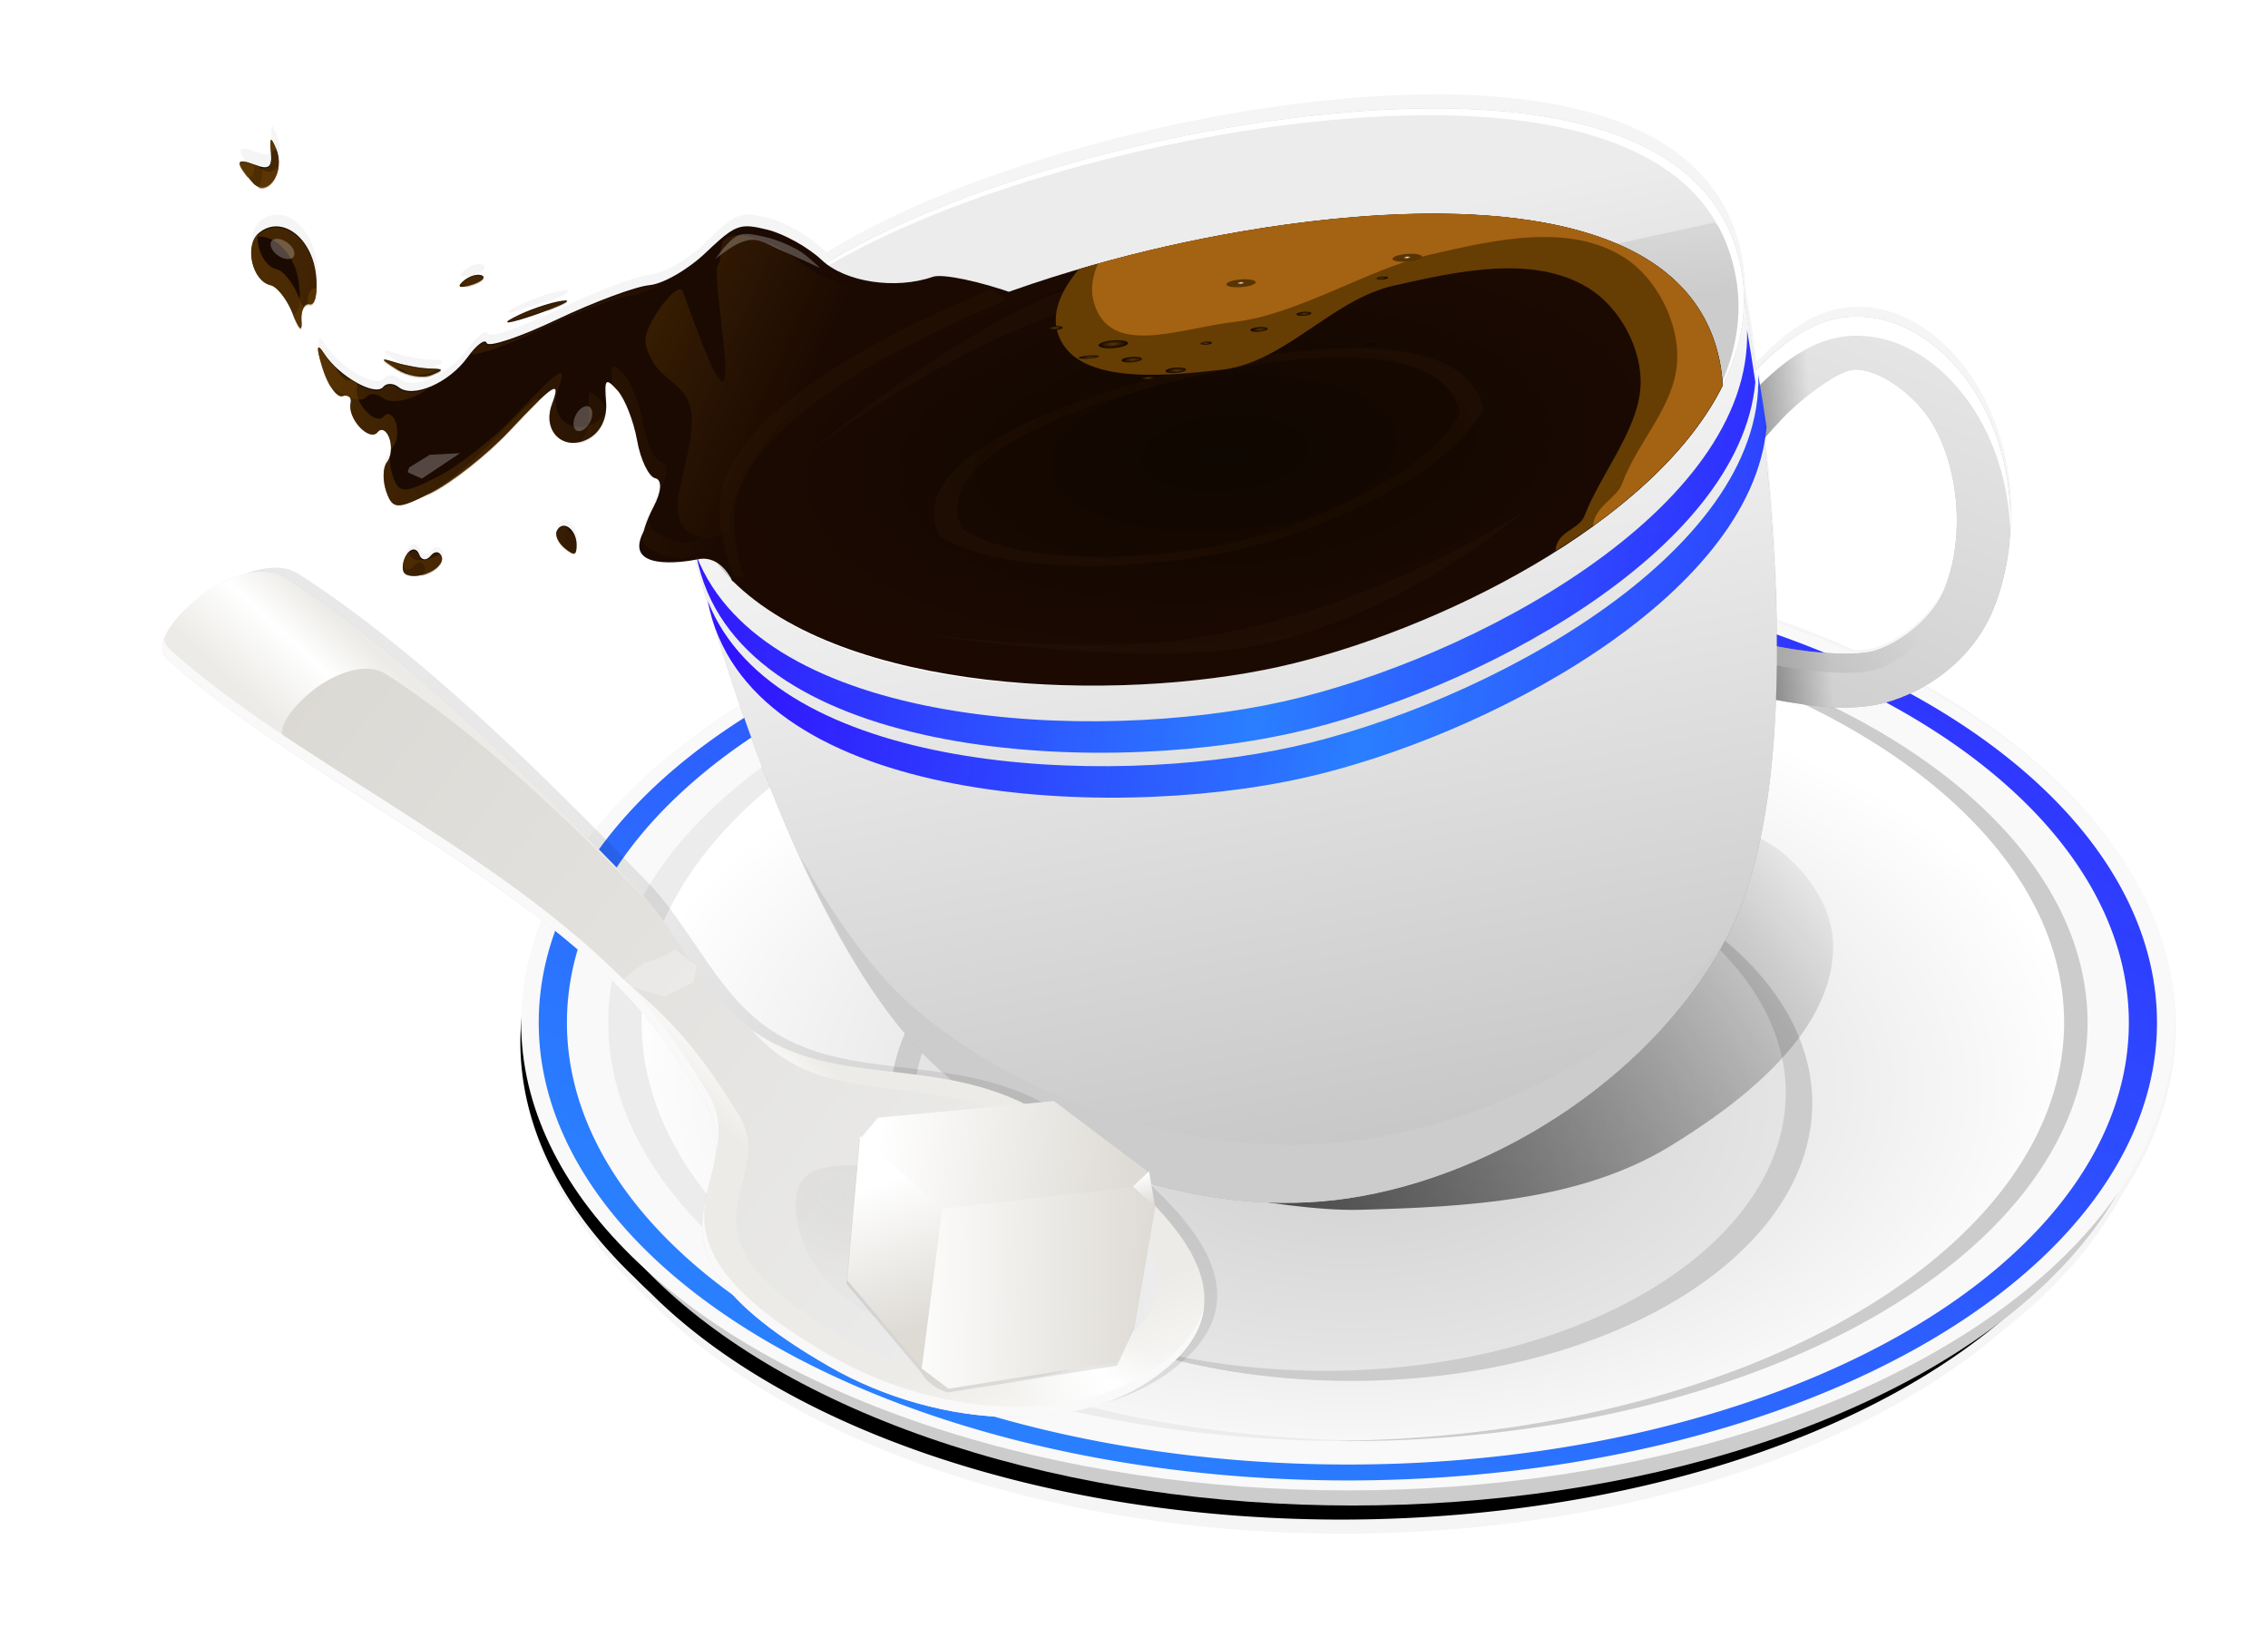 <?xml version="1.0" encoding="UTF-8" standalone="no"?>
<!-- Created with Inkscape (http://www.inkscape.org/) -->
<svg
    xmlns:inkscape="http://www.inkscape.org/namespaces/inkscape"
    xmlns:rdf="http://www.w3.org/1999/02/22-rdf-syntax-ns#"
    xmlns="http://www.w3.org/2000/svg"
    xmlns:sodipodi="http://sodipodi.sourceforge.net/DTD/sodipodi-0.dtd"
    xmlns:ns1="http://sozi.baierouge.fr"
    xmlns:cc="http://creativecommons.org/ns#"
    xmlns:xlink="http://www.w3.org/1999/xlink"
    xmlns:dc="http://purl.org/dc/elements/1.1/"
    id="svg4323"
    sodipodi:docname="coffee.svg"
    inkscape:export-filename="/home/gnokii/Documents/ocal/all.png"
    viewBox="0 0 429.662 308.306"
    inkscape:export-xdpi="90"
    version="1.1"
    inkscape:export-ydpi="90"
    inkscape:version="0.91 r13301 custom"
  >
  <defs
      id="defs4325"
    >
    <linearGradient
        id="linearGradient4621"
        inkscape:collect="always"
      >
      <stop
          id="stop4623"
          style="stop-color:#dedbd5"
          offset="0"
      />
      <stop
          id="stop4625"
          style="stop-color:#ffffff"
          offset="1"
      />
    </linearGradient
    >
    <linearGradient
        id="linearGradient7885-7"
        inkscape:collect="always"
      >
      <stop
          id="stop7887-3"
          style="stop-color:#2a7fff"
          offset="0"
      />
      <stop
          id="stop7889-8"
          style="stop-color:#2a0cff;stop-opacity:.964"
          offset="1"
      />
    </linearGradient
    >
    <linearGradient
        id="linearGradient6566-0"
        inkscape:collect="always"
      >
      <stop
          id="stop6570-3"
          style="stop-color:#663d03;stop-opacity:0"
          offset="0"
      />
      <stop
          id="stop6568-0"
          style="stop-color:#663d03"
          offset="1"
      />
    </linearGradient
    >
    <linearGradient
        id="linearGradient5523-4"
        inkscape:collect="always"
      >
      <stop
          id="stop5527-2"
          style="stop-color:#ffffff"
          offset="0"
      />
      <stop
          id="stop5525-0"
          style="stop-color:#593403"
          offset="1"
      />
    </linearGradient
    >
    <linearGradient
        id="linearGradient5408-4"
        inkscape:collect="always"
      >
      <stop
          id="stop5412-3"
          style="stop-color:#5c3603"
          offset="0"
      />
      <stop
          id="stop5410-6"
          style="stop-color:#110701"
          offset="1"
      />
    </linearGradient
    >
    <linearGradient
        id="linearGradient5346-22"
        inkscape:collect="always"
      >
      <stop
          id="stop5348-9"
          style="stop-color:#0f0701"
          offset="0"
      />
      <stop
          id="stop5350-2"
          style="stop-color:#1c0a02"
          offset="1"
      />
    </linearGradient
    >
    <radialGradient
        id="radialGradient5166-1"
        cx="-134.08"
        gradientUnits="userSpaceOnUse"
        cy="169.02"
        r="12.024"
        gradientTransform="matrix(7.264 0 0 4.377 1395.4 -194.06)"
        inkscape:collect="always"
      >
      <stop
          id="stop5162-9"
          style="stop-color:#cccccc"
          offset="0"
      />
      <stop
          id="stop5164-4"
          style="stop-color:#e6e6e6"
          offset="1"
      />
    </radialGradient
    >
    <radialGradient
        id="radialGradient5174-4"
        cx="-134.08"
        gradientUnits="userSpaceOnUse"
        cy="169.86"
        r="19.291"
        gradientTransform="matrix(7.264 0 0 4.109 1395.4 -155.3)"
        inkscape:collect="always"
      >
      <stop
          id="stop5170-5"
          style="stop-color:#cccccc"
          offset="0"
      />
      <stop
          id="stop5172-3"
          style="stop-color:#ffffff"
          offset="1"
      />
    </radialGradient
    >
    <filter
        id="filter5225-4"
        style="color-interpolation-filters:sRGB"
        height="1.099"
        width="1.057"
        y="-.049"
        x="-.028"
        inkscape:collect="always"
      >
      <feGaussianBlur
          id="feGaussianBlur5227-6"
          stdDeviation="0.509"
          inkscape:collect="always"
      />
    </filter
    >
    <linearGradient
        id="linearGradient5277-6"
        y2="120.6"
        gradientUnits="userSpaceOnUse"
        y1="92.683"
        gradientTransform="matrix(8.162 -.639 .639 8.162 3858.2 -643.45)"
        x2="-429"
        x1="-432.32"
        inkscape:collect="always"
      >
      <stop
          id="stop5273-3"
          style="stop-color:#ffffff"
          offset="0"
      />
      <stop
          id="stop5275-6"
          style="stop-color:#b3b3b3"
          offset="1"
      />
    </linearGradient
    >
    <linearGradient
        id="linearGradient5299-7"
        y2="94.921"
        gradientUnits="userSpaceOnUse"
        y1="85.588"
        gradientTransform="matrix(8.162 -.639 .639 8.162 3929.6 -594.96)"
        x2="-438.3"
        x1="-439.5"
        inkscape:collect="always"
      >
      <stop
          id="stop5295-4"
          style="stop-color:#ececec"
          offset="0"
      />
      <stop
          id="stop5297-4"
          style="stop-color:#cccccc"
          offset="1"
      />
    </linearGradient
    >
    <linearGradient
        id="linearGradient5329-5"
        y2="85.875"
        gradientUnits="userSpaceOnUse"
        y1="122.58"
        gradientTransform="matrix(.997 -.078 .078 .997 914.19 236.61)"
        x2="-508.88"
        x1="-508.73"
        inkscape:collect="always"
      >
      <stop
          id="stop5325-8"
          style="stop-color:#cccccc"
          offset="0"
      />
      <stop
          id="stop5327-9"
          style="stop-color:#ececec"
          offset="1"
      />
    </linearGradient
    >
    <radialGradient
        id="radialGradient5354-6"
        cx="-529.65"
        xlink:href="#linearGradient5346-22"
        gradientUnits="userSpaceOnUse"
        cy="145.12"
        r="95.093"
        gradientTransform="matrix(.997 -.078 .035 .447 920.44 316.45)"
        inkscape:collect="always"
    />
    <filter
        id="filter5370-8"
        style="color-interpolation-filters:sRGB"
        height="1.069"
        width="1.037"
        y="-.035"
        x="-.018"
        inkscape:collect="always"
      >
      <feGaussianBlur
          id="feGaussianBlur5372-9"
          stdDeviation="0.965"
          inkscape:collect="always"
      />
    </filter
    >
    <filter
        id="filter5378-1"
        style="color-interpolation-filters:sRGB"
        height="1.07"
        width="1.037"
        y="-.035"
        x="-.018"
        inkscape:collect="always"
      >
      <feGaussianBlur
          id="feGaussianBlur5380-4"
          stdDeviation="0.908"
          inkscape:collect="always"
      />
    </filter
    >
    <clipPath
        id="clipPath5392-5"
        clipPathUnits="userSpaceOnUse"
      >
      <path
          id="path5394-3"
          style="fill:url(#radialGradient5396-9)"
          inkscape:connector-curvature="0"
          d="m-535.19-113.66c-11.771 0.026-23.305 1.026-32.893 2.307-34.828 4.651-93.244 19.403-90.281 54.414 0.089 1.058 0.234 2.09 0.422 3.102 19.689 23.103 70.15 28.431 101.75 23.965 29.672-4.193 72.893-21.393 87.889-46.533 0.067-2.204-0.104-4.452-0.541-6.742-4.637-24.279-36.266-30.579-66.348-30.512z"
      />
    </clipPath
    >
    <radialGradient
        id="radialGradient5396-9"
        gradientUnits="userSpaceOnUse"
        xlink:href="#linearGradient5346-22"
        cx="-529.65"
        cy="145.12"
        r="95.093"
        gradientTransform="matrix(1 0 0 .448 -33.723 -136.08)"
        inkscape:collect="always"
    />
    <radialGradient
        id="radialGradient5414-1"
        cx="-577.1"
        xlink:href="#linearGradient5408-4"
        gradientUnits="userSpaceOnUse"
        cy="-94.498"
        r="2.414"
        gradientTransform="matrix(1.156 0 0 .302 1010.9 458.69)"
        inkscape:collect="always"
    />
    <radialGradient
        id="radialGradient5420-9"
        gradientUnits="userSpaceOnUse"
        xlink:href="#linearGradient5408-4"
        cx="-577.1"
        cy="-94.498"
        r="2.414"
        gradientTransform="matrix(.802 0 0 .209 810.14 453.15)"
        inkscape:collect="always"
    />
    <radialGradient
        id="radialGradient5436-4"
        gradientUnits="userSpaceOnUse"
        xlink:href="#linearGradient5408-4"
        cx="-577.1"
        cy="-94.498"
        r="2.414"
        gradientTransform="matrix(.593 0 0 .155 675.35 440.9)"
        inkscape:collect="always"
    />
    <radialGradient
        id="radialGradient5440-4"
        gradientUnits="userSpaceOnUse"
        xlink:href="#linearGradient5408-4"
        cx="-577.1"
        cy="-94.498"
        r="2.414"
        gradientTransform="matrix(.449 0 0 .117 654.64 432.74)"
        inkscape:collect="always"
    />
    <radialGradient
        id="radialGradient5452-7"
        gradientUnits="userSpaceOnUse"
        xlink:href="#linearGradient5408-4"
        cx="-577.1"
        cy="-94.498"
        r="2.414"
        gradientTransform="matrix(.587 0 0 .153 719.14 441.73)"
        inkscape:collect="always"
    />
    <radialGradient
        id="radialGradient5456-3"
        gradientUnits="userSpaceOnUse"
        xlink:href="#linearGradient5408-4"
        cx="-577.1"
        cy="-94.498"
        r="2.414"
        gradientTransform="matrix(.802 0 0 .117 802.08 443.32)"
        inkscape:collect="always"
    />
    <radialGradient
        id="radialGradient5460-8"
        gradientUnits="userSpaceOnUse"
        xlink:href="#linearGradient5408-4"
        cx="-577.1"
        cy="-94.498"
        r="2.414"
        gradientTransform="matrix(.567 0 0 .117 677.13 448.16)"
        inkscape:collect="always"
    />
    <radialGradient
        id="radialGradient5484-2"
        gradientUnits="userSpaceOnUse"
        xlink:href="#linearGradient5408-4"
        cx="-577.1"
        cy="-94.498"
        r="2.414"
        gradientTransform="matrix(.802 0 0 .209 818.29 455.82)"
        inkscape:collect="always"
    />
    <radialGradient
        id="radialGradient5488-9"
        gradientUnits="userSpaceOnUse"
        xlink:href="#linearGradient5408-4"
        cx="-577.1"
        cy="-94.498"
        r="2.414"
        gradientTransform="matrix(.679 0 0 .177 763.67 446.3)"
        inkscape:collect="always"
    />
    <radialGradient
        id="radialGradient5492-8"
        gradientUnits="userSpaceOnUse"
        xlink:href="#linearGradient5408-4"
        cx="-577.1"
        cy="-94.498"
        r="2.414"
        gradientTransform="matrix(.449 0 0 .117 620.42 442.43)"
        inkscape:collect="always"
    />
    <filter
        id="filter5513-6"
        style="color-interpolation-filters:sRGB"
        height="1.153"
        width="1.028"
        y="-.077"
        x="-.014"
        inkscape:collect="always"
      >
      <feGaussianBlur
          id="feGaussianBlur5515-7"
          stdDeviation="0.717"
          inkscape:collect="always"
      />
    </filter
    >
    <radialGradient
        id="radialGradient5529-5"
        cx="-556.99"
        xlink:href="#linearGradient5523-4"
        gradientUnits="userSpaceOnUse"
        cy="-106.7"
        r="2.79"
        gradientTransform="matrix(.247 -.002 .001 .084 506.54 428.35)"
        inkscape:collect="always"
    />
    <radialGradient
        id="radialGradient5535-4"
        gradientUnits="userSpaceOnUse"
        xlink:href="#linearGradient5523-4"
        cx="-556.99"
        cy="-106.7"
        r="2.79"
        gradientTransform="matrix(.247 -.002 .001 .084 538.31 425.99)"
        inkscape:collect="always"
    />
    <linearGradient
        id="linearGradient6536-6"
        y2="-95.797"
        gradientUnits="userSpaceOnUse"
        y1="-133.11"
        gradientTransform="translate(468.67 507.67)"
        x2="-150.92"
        x1="-233.3"
        inkscape:collect="always"
      >
      <stop
          id="stop6532-8"
          style="stop-color:#663d03"
          offset="0"
      />
      <stop
          id="stop6534-0"
          style="stop-color:#663d03;stop-opacity:0"
          offset="1"
      />
    </linearGradient
    >
    <linearGradient
        id="linearGradient6544-5"
        y2="-102.9"
        gradientUnits="userSpaceOnUse"
        y1="-120.95"
        gradientTransform="translate(468.67 507.67)"
        x2="-163.83"
        x1="-327.89"
        inkscape:collect="always"
      >
      <stop
          id="stop6540-7"
          style="stop-color:#663d03"
          offset="0"
      />
      <stop
          id="stop6542-5"
          style="stop-color:#663d03;stop-opacity:0"
          offset="1"
      />
    </linearGradient
    >
    <linearGradient
        id="linearGradient6552-7"
        y2="-103.02"
        gradientUnits="userSpaceOnUse"
        y1="-109.04"
        gradientTransform="translate(468.67 507.67)"
        x2="-165.12"
        x1="-297.81"
        inkscape:collect="always"
      >
      <stop
          id="stop6548-0"
          style="stop-color:#663d03"
          offset="0"
      />
      <stop
          id="stop6550-4"
          style="stop-color:#663d03;stop-opacity:0"
          offset="1"
      />
    </linearGradient
    >
    <radialGradient
        id="radialGradient6572-0"
        cx="-88.453"
        xlink:href="#linearGradient6566-0"
        gradientUnits="userSpaceOnUse"
        cy="-81.34"
        r="52.987"
        gradientTransform="matrix(1 0 0 .475 15.32 -48.218)"
        inkscape:collect="always"
    />
    <filter
        id="filter6605-2"
        style="color-interpolation-filters:sRGB"
        height="1.261"
        width="1.124"
        y="-.13"
        x="-.062"
        inkscape:collect="always"
      >
      <feGaussianBlur
          id="feGaussianBlur6607-3"
          stdDeviation="2.736"
          inkscape:collect="always"
      />
    </filter
    >
    <filter
        id="filter6629-6"
        style="color-interpolation-filters:sRGB"
        height="1.313"
        width="1.072"
        y="-.157"
        x="-.036"
        inkscape:collect="always"
      >
      <feGaussianBlur
          id="feGaussianBlur6631-9"
          stdDeviation="1.802"
          inkscape:collect="always"
      />
    </filter
    >
    <filter
        id="filter6657-9"
        style="color-interpolation-filters:sRGB"
        height="1.098"
        width="1.095"
        y="-.049"
        x="-.047"
        inkscape:collect="always"
      >
      <feGaussianBlur
          id="feGaussianBlur6659-5"
          stdDeviation="1.166"
          inkscape:collect="always"
      />
    </filter
    >
    <filter
        id="filter6665-7"
        style="color-interpolation-filters:sRGB"
        height="1.051"
        width="1.045"
        y="-.025"
        x="-.023"
        inkscape:collect="always"
      >
      <feGaussianBlur
          id="feGaussianBlur6667-0"
          stdDeviation="0.876"
          inkscape:collect="always"
      />
    </filter
    >
    <filter
        id="filter6681-6"
        style="color-interpolation-filters:sRGB"
        height="1.099"
        width="1.056"
        y="-.05"
        x="-.028"
        inkscape:collect="always"
      >
      <feGaussianBlur
          id="feGaussianBlur6683-1"
          stdDeviation="1.709"
          inkscape:collect="always"
      />
    </filter
    >
    <filter
        id="filter6777-7"
        style="color-interpolation-filters:sRGB"
        height="1.522"
        width="1.444"
        y="-.261"
        x="-.222"
        inkscape:collect="always"
      >
      <feGaussianBlur
          id="feGaussianBlur6779-9"
          stdDeviation="0.418"
          inkscape:collect="always"
      />
    </filter
    >
    <filter
        id="filter6833-0"
        style="color-interpolation-filters:sRGB"
        height="1.337"
        width="1.11"
        y="-.169"
        x="-.055"
        inkscape:collect="always"
      >
      <feGaussianBlur
          id="feGaussianBlur6835-8"
          stdDeviation="0.452"
          inkscape:collect="always"
      />
    </filter
    >
    <filter
        id="filter6911-0"
        style="color-interpolation-filters:sRGB"
        height="1.093"
        width="1.168"
        y="-.047"
        x="-.084"
        inkscape:collect="always"
      >
      <feGaussianBlur
          id="feGaussianBlur6913-4"
          stdDeviation="1.058"
          inkscape:collect="always"
      />
    </filter
    >
    <filter
        id="filter6973-4"
        style="color-interpolation-filters:sRGB"
        height="1.735"
        width="1.356"
        y="-.367"
        x="-.178"
        inkscape:collect="always"
      >
      <feGaussianBlur
          id="feGaussianBlur6975-7"
          stdDeviation="0.737"
          inkscape:collect="always"
      />
    </filter
    >
    <linearGradient
        id="linearGradient6991-94"
        y2="-110.43"
        gradientUnits="userSpaceOnUse"
        y1="-40.638"
        gradientTransform="translate(468.67 507.67)"
        x2="53.819"
        x1="25.695"
        inkscape:collect="always"
      >
      <stop
          id="stop6987-6"
          style="stop-color:#cfcfcf"
          offset="0"
      />
      <stop
          id="stop6989-9"
          style="stop-color:#e6e6e6"
          offset="1"
      />
    </linearGradient
    >
    <linearGradient
        id="linearGradient7039-2"
        y2="-4.214"
        gradientUnits="userSpaceOnUse"
        y1="96.291"
        gradientTransform="translate(275.14 170.82)"
        x2="51.789"
        x1="-116.75"
        inkscape:collect="always"
      >
      <stop
          id="stop7035-4"
          style="stop-color:#000000"
          offset="0"
      />
      <stop
          id="stop7037-3"
          style="stop-color:#000000;stop-opacity:0"
          offset="1"
      />
    </linearGradient
    >
    <filter
        id="filter7057-0"
        style="color-interpolation-filters:sRGB"
        height="1.114"
        width="1.052"
        y="-.057"
        x="-.026"
        inkscape:collect="always"
      >
      <feGaussianBlur
          id="feGaussianBlur7059-3"
          stdDeviation="1.607"
          inkscape:collect="always"
      />
    </filter
    >
    <filter
        id="filter7087-8"
        style="color-interpolation-filters:sRGB"
        height="1.027"
        width="1.022"
        y="-.013"
        x="-.011"
        inkscape:collect="always"
      >
      <feGaussianBlur
          id="feGaussianBlur7089-7"
          stdDeviation="1.148"
          inkscape:collect="always"
      />
    </filter
    >
    <linearGradient
        id="linearGradient7105-04"
        y2="-53.969"
        gradientUnits="userSpaceOnUse"
        y1="-39.525"
        gradientTransform="translate(468.67 507.67)"
        x2="59.672"
        x1="23.425"
        inkscape:collect="always"
      >
      <stop
          id="stop7101-9"
          style="stop-color:#b3b3b3"
          offset="0"
      />
      <stop
          id="stop7103-6"
          style="stop-color:#b3b3b3;stop-opacity:0"
          offset="1"
      />
    </linearGradient
    >
    <filter
        id="filter7596-5"
        style="color-interpolation-filters:sRGB"
        height="1.094"
        width="1.068"
        y="-.047"
        x="-.034"
        inkscape:collect="always"
      >
      <feGaussianBlur
          id="feGaussianBlur7598-5"
          stdDeviation="5.221"
          inkscape:collect="always"
      />
    </filter
    >
    <linearGradient
        id="linearGradient7891-1"
        x1="210.93"
        xlink:href="#linearGradient7885-7"
        spreadMethod="reflect"
        gradientUnits="userSpaceOnUse"
        y1="129.42"
        gradientTransform="translate(193.54 336.85)"
        x2="100.01"
        y2="110.83"
        inkscape:collect="always"
    />
    <linearGradient
        id="linearGradient7899-6"
        x1="227.8"
        xlink:href="#linearGradient7885-7"
        spreadMethod="reflect"
        gradientUnits="userSpaceOnUse"
        y1="150.75"
        gradientTransform="translate(193.54 336.85)"
        x2="109.83"
        y2="129.59"
        inkscape:collect="always"
    />
    <linearGradient
        id="linearGradient7937-9"
        y2="25.101"
        xlink:href="#linearGradient7885-7"
        gradientUnits="userSpaceOnUse"
        y1="282.29"
        gradientTransform="translate(193.54 336.85)"
        x2="336.59"
        x1="203.26"
        inkscape:collect="always"
    />
    <linearGradient
        id="linearGradient3628-5"
        y2="97.947"
        gradientUnits="userSpaceOnUse"
        y1="100.51"
        gradientTransform="translate(193.54 336.85)"
        x2="316.57"
        x1="283.24"
        inkscape:collect="always"
      >
      <stop
          id="stop3624-4"
          style="stop-color:#000000"
          offset="0"
      />
      <stop
          id="stop3626-6"
          style="stop-color:#000000;stop-opacity:0"
          offset="1"
      />
    </linearGradient
    >
    <filter
        id="filter4450"
        style="color-interpolation-filters:sRGB"
        height="1.7"
        width="1.424"
        y="-.35"
        x="-.212"
        inkscape:collect="always"
      >
      <feGaussianBlur
          id="feGaussianBlur4452"
          stdDeviation="4.809"
          inkscape:collect="always"
      />
    </filter
    >
    <linearGradient
        id="linearGradient4460"
        y2="242.32"
        gradientUnits="userSpaceOnUse"
        y1="129.23"
        x2="181.66"
        x1="-38.485"
        inkscape:collect="always"
      >
      <stop
          id="stop4456"
          style="stop-color:#d5d2cb"
          offset="0"
      />
      <stop
          id="stop4458"
          style="stop-color:#ececec"
          offset="1"
      />
    </linearGradient
    >
    <filter
        id="filter4468"
        style="color-interpolation-filters:sRGB"
        height="1.063"
        width="1.039"
        y="-.032"
        x="-.019"
        inkscape:collect="always"
      >
      <feGaussianBlur
          id="feGaussianBlur4470"
          stdDeviation="1.748"
          inkscape:collect="always"
      />
    </filter
    >
    <radialGradient
        id="radialGradient4478"
        cx="147.67"
        gradientUnits="userSpaceOnUse"
        cy="229.12"
        r="38.777"
        gradientTransform="matrix(1 0 0 .723 0 66.632)"
        inkscape:collect="always"
      >
      <stop
          id="stop4474"
          style="stop-color:#666666"
          offset="0"
      />
      <stop
          id="stop4476"
          style="stop-color:#666666;stop-opacity:0"
          offset="1"
      />
    </radialGradient
    >
    <filter
        id="filter4546"
        style="color-interpolation-filters:sRGB"
        height="1.184"
        width="1.119"
        y="-0.092"
        x="-.059"
        inkscape:collect="always"
      >
      <feGaussianBlur
          id="feGaussianBlur4548"
          stdDeviation="0.347"
          inkscape:collect="always"
      />
    </filter
    >
    <linearGradient
        id="linearGradient4577"
        y2="243.57"
        gradientUnits="userSpaceOnUse"
        y1="268.25"
        x2="195.37"
        x1="210.65"
        inkscape:collect="always"
      >
      <stop
          id="stop4573"
          style="stop-color:#ffffff"
          offset="0"
      />
      <stop
          id="stop4575"
          style="stop-color:#ffffff;stop-opacity:0"
          offset="1"
      />
    </linearGradient
    >
    <linearGradient
        id="linearGradient4591"
        y2="153.32"
        gradientUnits="userSpaceOnUse"
        y1="172.35"
        x2="40.068"
        x1="28.239"
        inkscape:collect="always"
      >
      <stop
          id="stop4587"
          style="stop-color:#ecebe7"
          offset="0"
      />
      <stop
          id="stop4593"
          style="stop-color:#ffffff"
          offset=".602"
      />
      <stop
          id="stop4589"
          style="stop-color:#ecebe7"
          offset="1"
      />
    </linearGradient
    >
    <linearGradient
        id="linearGradient4611"
        y2="248.04"
        gradientUnits="userSpaceOnUse"
        y1="239.88"
        x2="153.75"
        x1="200.8"
        inkscape:collect="always"
      >
      <stop
          id="stop4607"
          style="stop-color:#dedbd5"
          offset="0"
      />
      <stop
          id="stop4609"
          style="stop-color:#ffffff"
          offset="1"
      />
    </linearGradient
    >
    <linearGradient
        id="linearGradient4619"
        y2="225.85"
        gradientUnits="userSpaceOnUse"
        y1="222.22"
        x2="145.2"
        x1="193.34"
        inkscape:collect="always"
      >
      <stop
          id="stop4615"
          style="stop-color:#dedbd5"
          offset="0"
      />
      <stop
          id="stop4617"
          style="stop-color:#ffffff"
          offset="1"
      />
    </linearGradient
    >
    <linearGradient
        id="linearGradient4627"
        y2="231.83"
        xlink:href="#linearGradient4621"
        gradientUnits="userSpaceOnUse"
        y1="256.31"
        x2="146.14"
        x1="159.84"
        inkscape:collect="always"
    />
    <linearGradient
        id="linearGradient4637"
        y2="220.61"
        xlink:href="#linearGradient4621"
        gradientUnits="userSpaceOnUse"
        y1="226.3"
        x2="195.5"
        x1="198.14"
        inkscape:collect="always"
    />
    <filter
        id="filter4665"
        style="color-interpolation-filters:sRGB"
        height="1.048"
        width="1.048"
        y="-.024"
        x="-.024"
        inkscape:collect="always"
      >
      <feGaussianBlur
          id="feGaussianBlur4667"
          stdDeviation="0.574"
          inkscape:collect="always"
      />
    </filter
    >
  </defs
  >
  <sodipodi:namedview
      id="base"
      fit-margin-left="5"
      inkscape:zoom="1.5601406"
      borderopacity="1.0"
      inkscape:current-layer="layer1"
      inkscape:cx="214.83112"
      inkscape:cy="154.15277"
      inkscape:window-maximized="1"
      showgrid="false"
      fit-margin-right="5"
      inkscape:snap-global="false"
      inkscape:document-units="px"
      bordercolor="#666666"
      inkscape:window-x="0"
      inkscape:window-y="27"
      fit-margin-bottom="5"
      inkscape:window-width="1366"
      inkscape:pageopacity="1"
      inkscape:pageshadow="2"
      pagecolor="#ffffff"
      showguides="false"
      inkscape:window-height="709"
      fit-margin-top="5"
    >
    <inkscape:grid
        id="grid7435"
        originy="-23.892px"
        type="xygrid"
        originx="-5036.49px"
    />
  </sodipodi:namedview
  >
  <g
      id="layer1"
      inkscape:label="Ebene 1"
      inkscape:groupmode="layer"
      transform="translate(-165.47 -336.85)"
    >
    <g
        id="g22686"
      >
      <g
          id="g22928"
        >
        <path
            id="path7127-8"
            d="m-30.286-147.28c-0.609-0.003-1.221 0.005-1.832 0.008-0.139 0.001-0.278 0.001-0.418 0.002-0.548 0.004-1.095 0.008-1.645 0.018-0.347 0.006-0.695 0.018-1.043 0.025-0.197 0.004-0.394 0.009-0.592 0.014-0.763 0.02-1.527 0.043-2.291 0.072-0.395 0.015-0.789 0.032-1.184 0.049-0.95 0.042-1.898 0.089-2.848 0.145-0.381 0.022-0.762 0.042-1.143 0.066-0.534 0.034-1.068 0.072-1.602 0.109-0.062 0.004-0.124 0.009-0.186 0.014-0.425 0.03-0.851 0.061-1.275 0.094-0.283 0.022-0.567 0.042-0.85 0.064-1.24 0.101-2.475 0.212-3.707 0.332-1.983 0.193-3.947 0.412-5.896 0.648-0.399 0.048-0.796 0.097-1.193 0.146-1.927 0.242-3.837 0.5-5.715 0.777-0.266 0.039-0.524 0.081-0.789 0.121-1.695 0.255-3.362 0.522-5.004 0.799-0.366 0.062-0.735 0.121-1.098 0.184-1.448 0.25-2.877 0.505-4.273 0.768-0.002 0-0.004 0.002-0.006 0.002-0.212 0.04-0.402 0.083-0.613 0.123-2.207 0.42-4.363 0.848-6.412 1.287-0.103 0.022-0.217 0.05-0.32 0.072-1.946 0.419-3.969 0.881-6.035 1.371-1.493 0.354-2.992 0.715-4.535 1.107-0.096 0.024-0.193 0.052-0.289 0.076-1.15 0.293-2.31 0.594-3.482 0.908-0.022 0.006-0.044 0.012-0.066 0.018-0.498 0.134-1.004 0.279-1.506 0.416-0.319 0.088-0.636 0.175-0.957 0.264-0.42 0.117-0.834 0.226-1.256 0.346-0.85 0.24-1.709 0.493-2.566 0.744-0.497 0.146-0.989 0.286-1.488 0.436-0.788 0.236-1.583 0.484-2.375 0.729-0.514 0.159-1.026 0.312-1.541 0.475-0.684 0.216-1.371 0.443-2.057 0.666-0.182 0.059-0.363 0.118-0.545 0.178-0.132 0.043-0.264 0.085-0.396 0.129-0.332 0.109-0.664 0.213-0.996 0.324-0.888 0.296-1.776 0.608-2.664 0.916-0.468 0.162-0.935 0.317-1.402 0.482-0.876 0.31-1.749 0.634-2.623 0.955-0.455 0.167-0.911 0.328-1.365 0.498-0.813 0.305-1.622 0.623-2.432 0.938-0.016 0.006-0.031 0.011-0.047 0.018-0.02 0.008-0.039 0.016-0.059 0.023-0.003 0.001-0.005 0.003-0.008 0.004-0.489 0.19-0.98 0.374-1.467 0.568-0.865 0.344-1.722 0.703-2.58 1.059-0.45 0.187-0.902 0.367-1.35 0.557-0.932 0.395-1.853 0.804-2.775 1.213-0.362 0.161-0.728 0.318-1.088 0.48-0.889 0.402-1.766 0.817-2.643 1.232-0.402 0.19-0.808 0.375-1.207 0.568-0.825 0.399-1.636 0.81-2.447 1.221-0.428 0.217-0.863 0.428-1.287 0.648-0.832 0.432-1.646 0.878-2.461 1.322-0.383 0.209-0.773 0.413-1.152 0.625-0.787 0.44-1.554 0.893-2.322 1.346-0.307 0.181-0.625 0.356-0.93 0.539-0.251-0.199-0.497-0.398-0.723-0.611-2.524-2.386-7.141-4.966-10.262-5.742-1.322-0.329-2.361-0.553-3.268-0.627-0.34-0.028-0.661-0.034-0.971-0.016-2.167 0.13-3.778 1.462-7.475 4.975-3.395 3.227-8.089 5.932-10.715 6.17-2.57 0.233-10.423 3.152-17.449 6.484-7.066 3.351-13.035 5.348-13.342 4.469-0.306-0.875-1.931 0.331-3.627 2.689-3.505 4.874-10.361 7.851-13.051 5.672-0.994-0.805-2.314-0.817-2.945-0.037-0.737 0.91-2.773 0.429-4.982-0.795-0.328-0.182-0.66-0.377-0.992-0.59h-0.002c-1.11-0.711-2.222-1.589-3.199-2.545-0.353-0.346-0.682-0.703-0.994-1.066-0.067-0.078-0.131-0.158-0.195-0.236-0.296-0.36-0.577-0.726-0.816-1.096l-0.002-0.002c-0.237-0.366-0.424-0.614-0.588-0.807-0.061-0.072-0.123-0.143-0.174-0.191-0.033-0.031-0.069-0.069-0.098-0.09-0.015-0.011-0.029-0.021-0.043-0.029-0.101-0.059-0.171-0.046-0.209 0.041-0.006 0.014-0.009 0.033-0.014 0.051-0.007 0.029-0.013 0.064-0.016 0.104-0.003 0.044 0.004 0.113 0.006 0.17-0.06 0.437 0.214 1.647 0.834 3.647 0.406 1.311 0.922 2.471 1.461 3.385 0.077 0.055 0.157 0.103 0.234 0.156 0.067 0.103 0.132 0.222 0.199 0.316l0.002 0.002c0.173 0.242 0.347 0.457 0.518 0.639v0.002c0.514 0.546 1.007 0.798 1.408 0.658 0.179-0.063 0.341-0.088 0.496-0.098 0.295 0.135 0.579 0.25 0.857 0.352 0.02 0.028 0.047 0.049 0.065 0.08 0.14 0.251 0.176 0.598 0.084 1.018-0.08 0.361-0.082 0.747-0.025 1.143v0.002c0.028 0.198 0.072 0.397 0.129 0.598 0.114 0.401 0.282 0.804 0.488 1.193v0.002c0.103 0.195 0.217 0.385 0.338 0.57s0.25 0.364 0.385 0.537v0.002c0.135 0.172 0.277 0.337 0.422 0.492v0.002c1.163 1.248 2.601 1.897 3.375 0.941 0.532-0.657 1.229-0.527 1.768 0.219 0.09 0.124 0.174 0.264 0.254 0.422l0.002 0.002c0.079 0.157 0.151 0.331 0.217 0.52 0.066 0.189 0.123 0.387 0.166 0.59v0.002c0.006 0.027 0.008 0.055 0.014 0.082 0.075 0.38 0.114 0.775 0.113 1.168v0.002c-0.001 0.42-0.044 0.836-0.127 1.223v0.002c-0.042 0.194-0.093 0.379-0.154 0.555-0.123 0.352-0.286 0.662-0.484 0.906-0.297 0.367-0.489 0.95-0.576 1.647v0.002c-0.029 0.232-0.046 0.475-0.051 0.729-0.021 1.013 0.148 2.166 0.514 3.213l0.002 0.002c0.148 0.424 0.292 0.796 0.443 1.115l0.002 0.002c0.075 0.159 0.152 0.305 0.232 0.438l0.002 0.002c0.08 0.132 0.164 0.253 0.252 0.359v0.002c1.063 1.284 2.792 0.683 7.609-1.762-0.495 0.331-0.98 0.644-1.441 0.926 0.468-0.229 0.918-0.447 1.461-0.723 3.97-2.015 10.57-7.232 14.682-11.594 2.451-2.6 4.255-4.458 5.621-5.771 0.007-0.084-0.007-0.134-0.012-0.201 2-1.925 2.991-2.599 3.178-2.096 0.078 0.214 0.029 0.616-0.141 1.215v0.002c-0.121 0.426-0.301 0.946-0.527 1.555-0.118 0.316-0.211 0.628-0.283 0.934v0.002c-0.145 0.611-0.203 1.199-0.184 1.754v0.002c0.01 0.277 0.039 0.545 0.086 0.805v0.002c0.012 0.067 0.036 0.128 0.051 0.193 0.042 0.188 0.084 0.38 0.145 0.557 0.082 0.239 0.179 0.467 0.293 0.684 0.114 0.217 0.242 0.42 0.385 0.611l0.002 0.002c0.143 0.19 0.301 0.369 0.471 0.531 0.17 0.163 0.351 0.311 0.545 0.443l0.002 0.002c0.084 0.057 0.178 0.099 0.266 0.15 0.115 0.067 0.226 0.141 0.348 0.197h0.002c0.215 0.099 0.44 0.182 0.674 0.246l0.002 0.002c0.468 0.128 0.974 0.182 1.502 0.154 0.336-0.018 0.685-0.082 1.039-0.17-0.084 0.094-0.164 0.193-0.254 0.281 0.559-0.113 1.138-0.317 1.727-0.623 2.114-1.101 3.372-3.296 3.469-5.934-0.004-0.008-0.008-0.014-0.012-0.021 0.025-0.416 0.028-0.841-0.008-1.277-0.294-3.636-0.139-4.413 1.191-3.18v0.002c0.272 0.252 0.574 0.556 0.951 0.971l0.002 0.002c0.35 0.386 0.718 0.941 1.082 1.613l0.002 0.002c0.182 0.337 0.363 0.702 0.541 1.092 0.357 0.779 0.7 1.649 1.01 2.561v0.002c0.037 0.109 0.068 0.222 0.104 0.332 0.416 1.271 0.768 2.603 0.992 3.869 0.081 0.459 0.178 0.911 0.285 1.352v0.002c0.023 0.095 0.052 0.183 0.076 0.277 0.2 0.775 0.432 1.516 0.689 2.182v0.002c0.062 0.16 0.131 0.299 0.195 0.451 0.085 0.201 0.167 0.413 0.256 0.598l0.002 0.002c0.312 0.65 0.643 1.193 0.973 1.592v0.002c0.248 0.299 0.495 0.516 0.734 0.635 0.08 0.04 0.157 0.067 0.234 0.084l0.002 0.002c0.011 0.002 0.019 0.007 0.029 0.01 0.086 0.022 0.167 0.05 0.24 0.088 0.022 0.011 0.042 0.026 0.062 0.039 0.061 0.037 0.117 0.08 0.168 0.129 0.016 0.015 0.03 0.031 0.045 0.047 0.088 0.096 0.156 0.217 0.211 0.35 0.038 0.09 0.068 0.188 0.092 0.293 0.016 0.074 0.032 0.149 0.041 0.23 0.011 0.098 0.013 0.206 0.014 0.314 0.001 0.344-0.046 0.731-0.148 1.164 0.001-0.003 0.003-0.005 0.004-0.008-0.186 0.793-0.538 1.716-1.07 2.728-0.189 0.358-0.341 0.716-0.51 1.076 0.001-0.003 0.001-0.006 0.002-0.01-0.007 0.015-0.012 0.03-0.019 0.045-0.263 0.562-0.494 1.095-0.699 1.627-0.02 0.051-0.035 0.098-0.055 0.148-0.264 0.701-0.501 1.377-0.635 1.936-0.053 0.082-0.117 0.156-0.16 0.246-3.19 6.641 6.208 5.671 9.967 4.979 0.867 3.19 1.88 6.759 3.012 10.564 0.1 0.358 0.202 0.715 0.312 1.066 1.507 5.019 3.257 10.475 5.199 16.127a156.62 88.584 0 0 0 -41.512 59.908 156.62 88.584 0 0 0 0.06 0.975 154.52 87.448 0 0 0 -0.178 2.853 154.52 87.448 0 0 0 21.639 44.426 150.09 83.907 0 0 0 0.045 0.043 154.52 87.448 0 0 0 2.967 2.885 150.09 83.907 0 0 0 130.81 42.93 150.09 83.907 0 0 0 125.09 -37.668 152.13 84.997 0 0 0 22.717 -25.381 156.62 88.584 0 0 0 10.143 -31.059 156.62 88.584 0 0 0 -47.698 -63.525c5.847-3.281 10.789-8.402 13.365-14.764 1.914-4.725 2.968-9.854 3.182-15.041 0-0.001-0-0.003 0-0.004-0-0.002 0-0.004 0-0.006 0.006-0.152 0.007-0.303 0.012-0.455 0.02-0.639 0.027-1.278 0.021-1.918-0.002-0.2-0.002-0.4-0.006-0.6-0.015-0.733-0.047-1.467-0.096-2.199-0.011-0.171-0.028-0.341-0.041-0.512-0.049-0.636-0.111-1.271-0.186-1.904-0.02-0.173-0.036-0.347-0.059-0.52-0.091-0.713-0.203-1.422-0.326-2.129-0.038-0.22-0.08-0.439-0.121-0.658-0.137-0.726-0.286-1.45-0.457-2.168-0.016-0.067-0.035-0.133-0.051-0.199-0.163-0.672-0.344-1.339-0.537-2.002-0.059-0.203-0.118-0.406-0.18-0.607-0.216-0.705-0.448-1.404-0.697-2.096-0.046-0.126-0.094-0.251-0.141-0.377-0.236-0.635-0.486-1.264-0.75-1.887-0.055-0.129-0.106-0.259-0.162-0.387-0.299-0.685-0.618-1.359-0.951-2.025-0.073-0.145-0.148-0.289-0.223-0.434-0.354-0.687-0.72-1.369-1.111-2.033-0.283-0.481-0.581-0.961-0.893-1.44-0.112-0.172-0.235-0.342-0.352-0.514-0.211-0.313-0.421-0.626-0.645-0.936-0.129-0.179-0.268-0.354-0.4-0.531-0.22-0.294-0.441-0.587-0.672-0.877-0.141-0.177-0.288-0.352-0.434-0.527-0.237-0.287-0.475-0.574-0.723-0.855-0.166-0.189-0.339-0.371-0.51-0.557-0.229-0.25-0.458-0.5-0.695-0.744-0.199-0.204-0.405-0.402-0.609-0.602-0.228-0.222-0.455-0.444-0.689-0.66-0.214-0.198-0.433-0.39-0.652-0.582-0.238-0.208-0.477-0.413-0.721-0.613-0.228-0.188-0.458-0.372-0.691-0.553-0.244-0.19-0.492-0.375-0.742-0.557-0.247-0.18-0.496-0.356-0.748-0.527-0.256-0.174-0.516-0.341-0.777-0.506-0.245-0.155-0.49-0.308-0.74-0.455-0.278-0.164-0.561-0.318-0.846-0.471-0.26-0.14-0.52-0.281-0.785-0.412-0.275-0.136-0.554-0.259-0.834-0.385-0.272-0.122-0.542-0.246-0.818-0.357-0.306-0.124-0.618-0.231-0.93-0.342-0.265-0.094-0.526-0.193-0.795-0.277-0.319-0.1-0.646-0.18-0.971-0.266-0.271-0.071-0.538-0.152-0.812-0.213-0.374-0.083-0.756-0.142-1.137-0.205-0.228-0.038-0.453-0.087-0.684-0.117-0.619-0.081-1.248-0.136-1.883-0.16-0.655-0.025-1.319-0.02-1.99 0.019-0.497 0.029-0.984 0.083-1.467 0.15-0.175 0.025-0.345 0.06-0.518 0.09-0.019 0.003-0.038 0.006-0.057 0.01-0.286 0.05-0.572 0.1-0.854 0.162-0.19 0.042-0.377 0.091-0.564 0.139-0.001 0-0.003 0.002-0.004 0.002-0.284 0.072-0.567 0.146-0.846 0.23-0.184 0.056-0.365 0.115-0.547 0.176-0.004 0.001-0.008 0.003-0.012 0.004-0.273 0.091-0.543 0.189-0.811 0.291-0.178 0.068-0.357 0.136-0.533 0.209-0.005 0.002-0.009 0.004-0.014 0.006-0.26 0.108-0.518 0.222-0.773 0.34-0.179 0.082-0.36 0.161-0.537 0.248-0.278 0.136-0.551 0.283-0.824 0.43-0.141 0.076-0.286 0.146-0.426 0.225-0.399 0.225-0.793 0.462-1.182 0.707-0.169 0.107-0.335 0.22-0.502 0.33-0.022 0.015-0.044 0.03-0.066 0.045-0.209 0.138-0.419 0.273-0.625 0.416-0.205 0.143-0.407 0.292-0.609 0.439-0.001 0.001-0.003 0.001-0.004 0.002-0.141 0.103-0.282 0.205-0.422 0.311-0.612 0.46-1.206 0.942-1.791 1.436l-0.006 0.006c-0.474 0.401-0.933 0.814-1.391 1.23-0.356 0.323-0.711 0.641-1.057 0.971-0.528 0.503-1.053 1.008-1.56 1.518-0.737-5.304-1.495-10.152-2.203-14.297-0-0.003 0-0.005 0-0.008v-0.002-0.002c-0.02-0.63-0.057-1.262-0.115-1.897-0-0.004-0.002-0.008-0.002-0.012-0.031-0.336-0.066-0.673-0.107-1.01-0.019-0.159-0.043-0.319-0.065-0.479-0.01-0.072-0.019-0.143-0.029-0.215-0.012-0.086-0.022-0.172-0.035-0.258-0.055-0.357-0.122-0.716-0.189-1.074-0.039-0.21-0.074-0.419-0.117-0.629-0.013-0.065-0.023-0.13-0.037-0.195-0.118-0.553-0.254-1.108-0.402-1.664-0.019-0.071-0.031-0.142-0.051-0.213-0.138-0.506-0.292-1.001-0.451-1.49-0.032-0.1-0.066-0.198-0.1-0.297-0.033-0.098-0.066-0.196-0.1-0.293-0.11-0.316-0.227-0.628-0.346-0.938-0.037-0.096-0.072-0.192-0.109-0.287-0.054-0.136-0.107-0.272-0.162-0.406-0.03-0.074-0.065-0.145-0.096-0.219-0.201-0.474-0.413-0.939-0.635-1.397-0.051-0.104-0.099-0.211-0.15-0.314-0.066-0.131-0.134-0.261-0.201-0.391-0.065-0.125-0.131-0.248-0.197-0.371-0.111-0.207-0.224-0.412-0.34-0.615-0.071-0.124-0.143-0.248-0.215-0.371-0.24-0.408-0.49-0.808-0.748-1.201-0.059-0.089-0.112-0.183-0.172-0.271-0.011-0.016-0.021-0.035-0.031-0.051-0.015-0.022-0.032-0.042-0.047-0.064-0.303-0.447-0.618-0.883-0.943-1.311-0.089-0.117-0.183-0.229-0.273-0.344-0.098-0.125-0.197-0.25-0.297-0.373-0.175-0.216-0.352-0.431-0.533-0.643-0.137-0.159-0.278-0.314-0.418-0.471-0.243-0.271-0.489-0.54-0.742-0.803-0.16-0.167-0.322-0.333-0.486-0.496-0.233-0.232-0.472-0.46-0.713-0.686-0.089-0.083-0.174-0.17-0.264-0.252-0.102-0.093-0.206-0.184-0.309-0.275-0.304-0.271-0.615-0.536-0.93-0.797-0.137-0.113-0.269-0.23-0.408-0.342-0.468-0.376-0.948-0.743-1.439-1.098-0.05-0.036-0.102-0.07-0.152-0.105-0.08-0.057-0.162-0.112-0.242-0.168-0.128-0.09-0.257-0.181-0.387-0.27-0.228-0.156-0.457-0.313-0.689-0.465-0.151-0.099-0.308-0.194-0.461-0.291-0.349-0.221-0.702-0.44-1.061-0.652-0.205-0.122-0.413-0.241-0.621-0.359-0.325-0.185-0.654-0.367-0.986-0.545-0.019-0.01-0.036-0.021-0.055-0.031-0.061-0.033-0.12-0.067-0.182-0.1-0.137-0.072-0.276-0.142-0.414-0.213-0.361-0.186-0.727-0.365-1.096-0.543-0.199-0.096-0.396-0.195-0.598-0.289-0.379-0.176-0.765-0.345-1.152-0.514-0.369-0.161-0.741-0.319-1.117-0.473-0.021-0.008-0.042-0.017-0.062-0.025-0.123-0.05-0.246-0.099-0.369-0.148-0.261-0.104-0.519-0.21-0.783-0.311-0.234-0.089-0.473-0.173-0.709-0.26-0.364-0.133-0.728-0.265-1.098-0.393-0.261-0.09-0.524-0.177-0.787-0.264-0.301-0.099-0.604-0.194-0.908-0.289-1.005-0.315-2.026-0.613-3.066-0.887-0.136-0.036-0.275-0.068-0.412-0.104-0.748-0.192-1.503-0.374-2.268-0.547-0.118-0.026-0.236-0.052-0.354-0.078-0.187-0.041-0.371-0.085-0.559-0.125-0.083-0.018-0.165-0.037-0.248-0.055-0.594-0.125-1.194-0.242-1.797-0.355-0.015-0.003-0.03-0.005-0.045-0.008-0.513-0.097-1.031-0.187-1.551-0.275-0.184-0.031-0.368-0.063-0.553-0.094-1.144-0.188-2.3-0.361-3.471-0.512-0.134-0.017-0.268-0.032-0.402-0.049-0.705-0.088-1.418-0.165-2.131-0.24-0.332-0.035-0.664-0.071-0.998-0.104-0.505-0.049-1.013-0.09-1.522-0.133-0.39-0.033-0.778-0.072-1.17-0.102-0.38-0.029-0.763-0.051-1.145-0.076-0.46-0.031-0.919-0.062-1.381-0.088-0.569-0.032-1.141-0.057-1.713-0.082-0.466-0.021-0.929-0.044-1.397-0.061-0.545-0.019-1.095-0.028-1.643-0.041-0.724-0.017-1.45-0.032-2.178-0.039-0.23-0.002-0.457-0.014-0.688-0.016zm-221.35 5.971c-0.022-0.008-0.043-0.002-0.061 0.01h-0.002c-0.034 0.024-0.057 0.09-0.072 0.193-0.02 0.125-0.023 0.338-0.019 0.58-0.006 0.388 0.023 0.963 0.09 1.773 0.024 0.29 0.04 0.555 0.045 0.797-0.009 1.956-0.779 2.218-3.092 1.357h-0.002c-0.523-0.195-0.955-0.334-1.334-0.439-0.269-0.075-0.516-0.135-0.713-0.162-0.283-0.039-0.494-0.029-0.629 0.035-0.02 0.01-0.036 0.023-0.053 0.035-0.048 0.034-0.082 0.076-0.104 0.129-0.007 0.016-0.017 0.031-0.021 0.049-0.017 0.072-0.015 0.157 0.008 0.26-0.047 0.405 0.422 1.202 1.418 2.459 0.062 0.004 0.115-0.002 0.172-0.004 0.203 0.252 0.407 0.504 0.648 0.791 0.043 0.051 0.064 0.083 0.107 0.135 0.156 0.185 0.317 0.333 0.479 0.465 0.045 0.037 0.09 0.067 0.135 0.1 0.124 0.09 0.248 0.165 0.373 0.227 0.043 0.021 0.084 0.045 0.127 0.062 0.034 0.014 0.068 0.033 0.102 0.045-0.028 0.056-0.047 0.121-0.076 0.176 1.962 0.783 3.945-1.771 3.894-4.76 0.013-0.871-0.136-1.782-0.518-2.666-0.223-0.517-0.41-0.914-0.559-1.189v-0.002c-0.074-0.137-0.14-0.245-0.197-0.32-0.057-0.076-0.104-0.119-0.145-0.133h-0.002v-0.002zm0.938 16.375c-1.142-0.005-2.284 0.402-3.32 1.279-0.078 0.066-0.141 0.148-0.213 0.221-0.003 0.003-0.007 0.006-0.01 0.01-0.612 0.63-0.977 1.492-1.125 2.453v0.002c-0 0.002 0 0.004 0 0.006-0.036 0.239-0.062 0.481-0.072 0.729-0 0.005 0 0.009 0 0.014-0.01 0.242-0.008 0.486 0.006 0.732 0.001 0.021 0.005 0.042 0.006 0.062 0.015 0.224 0.035 0.448 0.068 0.672 0.01 0.065 0.024 0.129 0.035 0.193 0.033 0.192 0.07 0.383 0.117 0.572 0.016 0.064 0.036 0.126 0.053 0.189 0.05 0.182 0.099 0.362 0.16 0.539 0.034 0.098 0.074 0.191 0.111 0.287 0.054 0.137 0.105 0.276 0.166 0.408 0.053 0.116 0.114 0.224 0.172 0.336 0.059 0.113 0.115 0.226 0.18 0.334 0.067 0.112 0.141 0.215 0.213 0.32 0.064 0.094 0.125 0.191 0.193 0.279 0.093 0.121 0.196 0.228 0.297 0.338 0.057 0.062 0.11 0.131 0.17 0.189 0.147 0.143 0.302 0.271 0.463 0.389 0.019 0.014 0.036 0.032 0.055 0.045 0.37 0.261 0.773 0.451 1.209 0.547h0.002c1.229 0.273 3.106 2.686 4.174 5.363 0.022 0.056 0.037 0.078 0.059 0.133-0.032-0.005-0.062-0-0.094-0.004 0.011 0.028 0.026 0.056 0.037 0.084 1.116 2.799 1.709 3.445 1.682 1.898 0.005-0.209 0.001-0.459-0.025-0.777-0.015-0.181-0.014-0.351-0.014-0.521 0.056-1.547 0.716-2.579 1.615-2.381 0.792 0.175 1.27-1.308 1.27-3.531 0.01-0.737-0.032-1.559-0.139-2.439-0.639-5.296-4.073-8.956-7.5-8.971zm38.221 9.164c-0.014 0-0.03 0.003-0.045 0.004-0.239 0.009-0.497 0.056-0.764 0.129-0.038 0.011-0.077 0.016-0.115 0.027-0.576 0.175-1.174 0.495-1.701 0.912-0.065 0.051-0.135 0.098-0.197 0.152-0.152 0.132-0.274 0.253-0.373 0.361-0.003 0.003-0.009 0.008-0.012 0.012l-0.002 0.002c-0.026 0.029-0.034 0.05-0.057 0.078-0.062 0.076-0.126 0.153-0.158 0.215v0.002c-0.008 0.015-0.004 0.025-0.01 0.039-0.062 0.146-0.043 0.255 0.074 0.312 0.065 0.031 0.155 0.047 0.273 0.051h0.002c0.118 0.003 0.262-0.007 0.432-0.031 0.098-0.014 0.268-0.068 0.383-0.092 0.057 0.058 0.095 0.119 0.107 0.186 0.262-0.058 0.496-0.097 0.838-0.201 1.604-0.488 2.503-1.117 2.338-1.549 0.012-0.035 0.036-0.072 0.037-0.105v-0.002c0.003-0.141-0.093-0.266-0.299-0.365h-0.002c-0.103-0.05-0.218-0.085-0.344-0.107-0.126-0.023-0.261-0.032-0.404-0.029h-0.002zm16.592 4.873c-0.162-0.001-0.395 0.021-0.695 0.064-2.111 0.31-5.544 1.446-8.141 2.662-0.37 0.173-0.726 0.349-1.057 0.523-0.189 0.1-0.303 0.173-0.445 0.256-0.106 0.061-0.25 0.137-0.33 0.189l-0.002 0.002c-0.187 0.122-0.308 0.22-0.361 0.291-0.026 0.035-0.037 0.063-0.031 0.086v0.002c0.006 0.023 0.028 0.038 0.066 0.049 0.011 0.003 0.048-0.004 0.062-0.002-0.023 0.022-0.082 0.057-0.096 0.076 0.064-0.028 0.134-0.051 0.199-0.078 0.202 0.001 0.518-0.044 1.023-0.168h0.002c0.316-0.077 0.69-0.179 1.117-0.305 0.855-0.251 1.928-0.598 3.191-1.035h0.002c0.681-0.236 1.245-0.446 1.793-0.652 0.195-0.024 0.393-0.048 0.512-0.047 0.065 0 0.08 0.016 0.123 0.023 2.455-0.937 3.694-1.579 3.252-1.699 0.099-0.088 0.123-0.155 0.057-0.193-0.043-0.026-0.118-0.044-0.242-0.045zm-34.303 11.184c-0.044-0-0.078 0.005-0.1 0.016-0.021 0.011-0.03 0.027-0.027 0.049 0.004 0.03 0.06 0.086 0.113 0.141 0.003 0.004 0.004 0.006 0.008 0.01-0.083 0.001-0.125 0.02-0.119 0.062 0.025 0.176 0.816 0.726 2.4 1.74 2.005 1.283 4.965 1.807 6.582 1.152 1.427-0.578 1.991-0.884 1.727-1.053 0.198-0.186-0.035-0.287-0.619-0.344-0.318-0.031-0.716-0.054-1.275-0.064h-0.002c-0.428-0.008-0.932-0.047-1.48-0.109-0.548-0.063-1.14-0.149-1.736-0.254-0.596-0.105-1.197-0.228-1.77-0.361h-0.002c-0.572-0.133-1.115-0.279-1.592-0.428h-0.002c-0.565-0.177-1.022-0.316-1.373-0.41h-0.002c-0.35-0.094-0.595-0.145-0.73-0.146zm278.31 1.889c4.806-0.281 11.773 4.875 14.975 10.312 3.304 5.612 4.85 13.038 4.529 20.135 0 0.004-0 0.008 0 0.012-0.041 0.91-0.116 1.816-0.219 2.711-0.011 0.096-0.021 0.192-0.033 0.287-0.047 0.386-0.101 0.77-0.16 1.152-0.035 0.223-0.073 0.445-0.111 0.666-0.055 0.316-0.109 0.633-0.172 0.945-0.103 0.51-0.216 1.015-0.342 1.514-0.057 0.226-0.123 0.447-0.184 0.67-0.102 0.371-0.208 0.74-0.322 1.103-0.055 0.174-0.109 0.348-0.166 0.52-0.184 0.549-0.378 1.09-0.592 1.617-2.021 4.99-7.617 9.825-13.074 11.588-0.976 0.315-2.405 0.481-4.062 0.545a156.62 88.584 0 0 0 -14.654 -5.701c-0.172-9.38-0.79-18.738-1.627-27.6-0.108-1.138-0.216-2.272-0.33-3.391-0.112-1.095-0.22-2.191-0.338-3.266 0.06-0.33 0.108-0.662 0.158-0.994 0.958-1.118 1.998-2.29 3.137-3.482 4.701-4.924 11.024-9.194 13.588-9.344zm-244.19 29.598c-0.155-0.019-0.31-0.011-0.459 0.025-0.038 0.009-0.074 0.03-0.111 0.043-0.06 0.021-0.12 0.037-0.178 0.068l-0.002 0.002c-0.026 0.014-0.05 0.038-0.076 0.055-0.066 0.042-0.133 0.083-0.195 0.139-0.174 0.157-0.331 0.371-0.465 0.648-0.099 0.205-0.127 0.451-0.098 0.721 0 0.003 0.002 0.007 0.002 0.01-0.009 0.836 0.629 1.97 1.641 2.789 1.813 1.468 2.238 1.321 2.207-0.764-0-0.012-0.004-0.023-0.004-0.035-0-0.063 0.005-0.111 0.004-0.178-0.005-0.309-0.046-0.599-0.102-0.879-0.009-0.046-0.021-0.09-0.031-0.135-0.061-0.266-0.141-0.516-0.24-0.748h-0.002c-0.401-0.936-1.069-1.569-1.742-1.723-0.049-0.011-0.1-0.033-0.148-0.039zm-28.492 4.49c-0.31-0.04-0.646 0.098-0.969 0.396-0-0.001 0-0.003 0-0.004-0.086 0.079-0.171 0.165-0.254 0.268-0.058 0.071-0.107 0.153-0.16 0.23-0.037 0.054-0.08 0.103-0.115 0.16v0.002c-0.085 0.138-0.164 0.283-0.234 0.432v0.002c-0.07 0.149-0.133 0.301-0.188 0.457v0.002c-0.054 0.156-0.101 0.313-0.139 0.471v0.002c-0.006 0.024-0.008 0.048-0.014 0.072-0.134 0.608-0.142 1.207 0.018 1.664 0.041 0.118 0.11 0.227 0.197 0.322 0.088 0.095 0.199 0.177 0.328 0.248 0.129 0.071 0.277 0.13 0.441 0.176s0.344 0.079 0.537 0.1h0.002c0.387 0.041 0.826 0.03 1.295-0.035 0.234-0.033 0.477-0.079 0.723-0.139h0.002c0.051-0.013 0.104-0.033 0.156-0.047-0.069 0.091-0.132 0.182-0.215 0.271 0.266-0.063 0.536-0.139 0.809-0.234 1.844-0.645 3.107-1.908 3.033-2.938 0.003-0.028 0.017-0.058 0.018-0.086v-0.002c0.005-0.143-0.014-0.282-0.06-0.416-0.374-1.07-1.323-1.146-2.115-0.168-0.792 0.978-1.763 0.85-2.158-0.279-0.197-0.565-0.546-0.878-0.938-0.928z"
            style="opacity:.2;filter:url(#filter7596-5);fill-rule:evenodd;fill:#000000"
            transform="matrix(1 0 0 1.02 468.67 504.94)"
            inkscape:connector-curvature="0"
        />
        <path
            id="ellipse5196-6"
            d="m-134.16 154.73a21.561 12.195 0 0 0 -21.561 12.195 21.561 12.195 0 0 0 3.019 6.195 20.943 11.701 0 0 0 0.006 0.006 21.561 12.195 0 0 0 0.414 0.402 20.943 11.701 0 0 0 18.244 5.986 20.943 11.701 0 0 0 20.039 -8.314 21.561 12.195 0 0 0 1.398 -4.275 21.561 12.195 0 0 0 -21.561 -12.195z"
            style="filter:url(#filter5225-4);fill-rule:evenodd;fill:#000000"
            transform="matrix(7.167 0 0 7.171 1380.1 -662.65)"
            inkscape:connector-curvature="0"
        />
        <ellipse
            id="ellipse5158-9"
            style="fill-rule:evenodd;fill:#cccccc"
            d="M 573.847,536.983 A 152.132,84.997 0 0 1 421.715,621.979 152.132,84.997 0 0 1 269.583,536.983 152.132,84.997 0 0 1 421.715,451.986 152.132,84.997 0 0 1 573.847,536.983 Z"
            rx="152.13"
            ry="84.997"
            cy="536.98"
            cx="421.72"
        />
        <ellipse
            id="ellipse5156-5"
            style="fill-rule:evenodd;fill:#f9f9f9"
            d="M 577.434,530.525 A 156.616,88.584 0 0 1 420.818,619.109 156.616,88.584 0 0 1 264.203,530.525 156.616,88.584 0 0 1 420.818,441.942 156.616,88.584 0 0 1 577.434,530.525 Z"
            rx="156.62"
            ry="88.584"
            cy="530.53"
            cx="420.82"
        />
        <path
            id="ellipse7924-8"
            style="fill-rule:evenodd;fill:url(#linearGradient7937-9)"
            inkscape:connector-curvature="0"
            d="m420.82 443.83a153.28 86.699 0 0 0 -153.29 86.699 153.28 86.699 0 0 0 153.29 86.699 153.28 86.699 0 0 0 153.28 -86.699 153.28 86.699 0 0 0 -153.28 -86.699zm0 3.016a147.95 83.684 0 0 1 147.95 83.684 147.95 83.684 0 0 1 -147.95 83.686 147.95 83.684 0 0 1 -147.95 -83.686 147.95 83.684 0 0 1 147.95 -83.684z"
        />
        <ellipse
            id="path5152-58"
            style="fill-rule:evenodd;fill:url(#radialGradient5174-4)"
            d="M 560.948,530.525 A 140.13,79.259 0 0 1 420.818,609.784 140.13,79.259 0 0 1 280.689,530.525 140.13,79.259 0 0 1 420.818,451.266 140.13,79.259 0 0 1 560.948,530.525 Z"
            rx="140.13"
            ry="79.259"
            cy="530.53"
            cx="420.82"
        />
        <ellipse
            id="ellipse5154-6"
            style="fill-rule:evenodd;fill:url(#radialGradient5166-1)"
            d="M 508.792,545.743 A 87.34,52.628 0 0 1 421.452,598.371 87.34,52.628 0 0 1 334.113,545.743 87.34,52.628 0 0 1 421.452,493.115 87.34,52.628 0 0 1 508.792,545.743 Z"
            rx="87.34"
            ry="52.628"
            cy="545.74"
            cx="421.45"
        />
        <path
            id="ellipse5176-78"
            style="fill-rule:evenodd;fill:#cccccc"
            inkscape:connector-curvature="0"
            d="m421.46 493.12a87.34 52.628 0 0 0 -87.352 52.621 87.34 52.628 0 0 0 70.824 51.657 87.34 52.628 0 0 1 -66.383 -51.018 87.34 52.628 0 0 1 87.338 -52.636 87.34 52.628 0 0 1 16.528 0.979 87.34 52.628 0 0 0 -20.955 -1.603z"
        />
        <path
            id="ellipse5181-6"
            style="fill-rule:evenodd;fill:#cccccc"
            inkscape:connector-curvature="0"
            d="m466.26 500.65a87.34 52.628 0 0 1 37.512 43.187 87.34 52.628 0 0 1 -87.338 52.636 87.34 52.628 0 0 1 -44.804 -7.519 87.34 52.628 0 0 0 49.826 9.42 87.34 52.628 0 0 0 87.338 -52.636 87.34 52.628 0 0 0 -42.534 -45.088z"
        />
        <path
            id="ellipse5186-7"
            style="fill-rule:evenodd;fill:#ececec"
            inkscape:connector-curvature="0"
            d="m420.82 451.26a140.13 79.259 0 0 0 -140.13 79.265 140.13 79.259 0 0 0 140.13 79.251 140.13 79.259 0 0 0 3.717 -0.073 140.13 79.259 0 0 1 -137.51 -79.18 140.13 79.259 0 0 1 136.41 -79.194 140.13 79.259 0 0 0 -2.625 -0.073z"
        />
        <path
            id="ellipse5191-4"
            style="fill-rule:evenodd;fill:#cccccc"
            inkscape:connector-curvature="0"
            d="m420.82 451.26a140.13 79.259 0 0 0 -2.611 0.058 140.13 79.259 0 0 1 138.3 79.209 140.13 79.259 0 0 1 -137.52 79.194 140.13 79.259 0 0 0 1.83 0.058 140.13 79.259 0 0 0 140.13 -79.25 140.13 79.259 0 0 0 -140.13 -79.26z"
        />
        <path
            id="path7031-1"
            style="filter:url(#filter7057-0);fill:url(#linearGradient7039-2)"
            d="m181.86 216.13s29.288 9.856 44.535 10.833c19.942 1.278 41.646 2.191 59.58-6.62 14.771-7.257 33.245-19.084 34.304-35.508 0.627-9.729-8.014-21.029-17.453-23.471-42.851-11.085-120.97 54.766-120.97 54.766z"
            sodipodi:nodetypes="caaaac"
            transform="matrix(.996 -.091 .091 .996 176.92 360.52)"
            inkscape:connector-curvature="0"
        />
        <path
            id="path7065-7"
            d="m438.22 357.38c-18.037-0.102-37.014 2.742-51.613 5.867-36.36 7.784-96.527 28.052-91.791 64.43 0.049 3.304 0.307 7.332 1.152 10.582 6.323 24.304 22.873 79.071 47.457 101.11v-0.002c20.183 18.094 50.765 28.471 77.566 24.416 28.763-4.352 58.305-23.868 71.768-49.656 5.944-11.387 8.518-27.522 9.162-44.736 6.973 1.284 15.015 2.42 21.912 0.191 8.309-2.684 15.86-8.931 19.27-17.35 5.144-12.702 4.095-28.314-2.879-40.16-4.703-7.989-13.43-15.849-24.178-15.221-7.339 0.429-13.14 5.242-18.002 10.123-0.738-5.309-1.494-10.165-2.203-14.312-0.081-2.519-0.446-5.067-1.15-7.643-5.754-21.049-30.109-27.491-56.471-27.641zm78.41 49.455c4.806-0.281 11.773 4.875 14.975 10.312 5.147 8.742 6.052 21.89 2.228 31.332-2.021 4.99-7.617 9.825-13.074 11.588-3.229 1.043-11.094 0.601-17.584-0.609-0.372-0.069-0.723-0.143-1.086-0.215-0.043-13.447-1.068-27.073-2.428-39.301 1.02-1.199 2.149-2.473 3.381-3.764 4.701-4.924 11.024-9.194 13.588-9.344z"
            style="opacity:.5;filter:url(#filter7087-8);fill:#000000"
            inkscape:connector-curvature="0"
        />
        <path
            id="path6977-5"
            d="m516.04 396.86c-8.496 0.497-14.937 6.867-20.238 12.42-5.301 5.553-9.096 10.979-9.096 10.979l8.188 5.742s3.442-4.89 8.143-9.814c4.701-4.924 11.024-9.194 13.588-9.344 4.806-0.281 11.773 4.875 14.975 10.312 5.147 8.742 6.052 21.89 2.228 31.332-2.021 4.99-7.617 9.825-13.074 11.588-3.229 1.043-11.094 0.601-17.584-0.609-6.49-1.211-11.758-2.818-11.758-2.818l-2.926 9.562s5.747 1.761 12.85 3.086c7.102 1.325 15.406 2.584 22.492 0.295 8.309-2.684 15.86-8.931 19.27-17.35 5.144-12.702 4.095-28.314-2.879-40.16-4.703-7.989-13.43-15.849-24.178-15.221z"
            style="color-rendering:auto;text-decoration-color:currentColor;color:#000000;fill:url(#linearGradient6991-94);shape-rendering:auto;block-progression:tb;text-decoration-line:none;image-rendering:auto;text-indent:0;text-transform:none"
            inkscape:connector-curvature="0"
        />
        <path
            id="path3620-5"
            style="color-rendering:auto;text-decoration-color:currentColor;color:#000000;fill:url(#linearGradient3628-5);shape-rendering:auto;block-progression:tb;text-decoration-line:none;image-rendering:auto;text-indent:0;text-transform:none"
            inkscape:connector-curvature="0"
            d="m516.04 396.86c-8.496 0.497-14.937 6.867-20.238 12.42-5.301 5.553-9.096 10.979-9.096 10.979l8.188 5.742s3.442-4.89 8.143-9.814c4.701-4.924 11.024-9.194 13.588-9.344 4.806-0.281 11.773 4.875 14.975 10.312 5.147 8.742 6.052 21.89 2.228 31.332-2.021 4.99-7.617 9.825-13.074 11.588-3.229 1.043-11.094 0.601-17.584-0.609-6.49-1.211-11.758-2.818-11.758-2.818l-2.926 9.562s5.747 1.761 12.85 3.086c7.102 1.325 15.406 2.584 22.492 0.295 8.309-2.684 15.86-8.931 19.27-17.35 5.144-12.702 4.095-28.314-2.879-40.16-4.703-7.989-13.43-15.849-24.178-15.221z"
        />
        <path
            id="path6993-1"
            d="m536.13 437.29c-0.179 3.959-0.932 7.816-2.301 11.197-2.021 4.99-7.617 9.825-13.074 11.588-3.229 1.043-11.094 0.601-17.584-0.609-6.49-1.211-11.758-2.818-11.758-2.818l-2.926 9.562s0.362 0.111 1.014 0.297l1.912-6.248s5.268 1.608 11.758 2.818c6.49 1.211 14.355 1.653 17.584 0.609 5.457-1.763 11.053-6.598 13.074-11.588 1.784-4.404 2.526-9.615 2.301-14.809z"
            style="color-rendering:auto;text-decoration-color:currentColor;color:#000000;fill:url(#linearGradient7105-04);shape-rendering:auto;block-progression:tb;text-decoration-line:none;image-rendering:auto;text-indent:0;text-transform:none"
            inkscape:connector-curvature="0"
        />
        <path
            id="path7000-7"
            d="m518.03 396.84c-0.655-0.025-1.319-0.02-1.99 0.019-8.496 0.497-14.937 6.867-20.238 12.42-5.301 5.553-9.096 10.979-9.096 10.979l1.77 1.24c1.598-2.093 4.12-5.249 7.326-8.607 5.301-5.553 11.742-11.923 20.238-12.42 10.748-0.629 19.474 7.232 24.178 15.221 3.778 6.418 5.803 13.941 6.061 21.508 0.36-8.756-1.681-17.68-6.061-25.119-4.409-7.489-12.356-14.865-22.188-15.24z"
            style="color-rendering:auto;text-decoration-color:currentColor;color:#000000;fill:#ffffff;shape-rendering:auto;block-progression:tb;text-decoration-line:none;image-rendering:auto;text-indent:0;text-transform:none"
            inkscape:connector-curvature="0"
        />
        <path
            id="path5240-0"
            d="m343.42 539.37c20.183 18.094 50.765 28.47 77.567 24.415 28.763-4.352 58.305-23.868 71.768-49.656 16.654-31.901 6.922-101.02 2.105-126.96-1.228-6.607-4.714-8.143-4.714-8.143l-195.2 42.435s-0.728 10.086 1.017 16.793c6.323 24.304 22.873 79.07 47.457 101.11z"
            sodipodi:nodetypes="sassccss"
            style="fill:url(#linearGradient5277-6)"
            inkscape:connector-curvature="0"
        />
        <path
            id="path5286-1"
            d="m294.96 428.75c6.366 38.819 74.498 42.888 112.9 34.361 38-8.438 97.092-40.542 86.828-78.09-9.691-35.451-72.146-29.465-108.08-21.772-36.717 7.86-97.722 28.448-91.645 65.502z"
            sodipodi:nodetypes="aaaaa"
            style="fill:url(#linearGradient5299-7)"
            inkscape:connector-curvature="0"
        />
        <path
            id="path5288-5"
            d="m495.58 390.44c0.733 34.047-52.642 62.29-87.92 70.124-38.315 8.508-106.19 4.454-112.83-34.119 0.07 0.779 0.003 1.521 0.133 2.315 6.366 38.819 74.489 42.882 112.89 34.354 36.154-8.028 91.277-37.494 87.72-72.674z"
            style="fill:#ffffff"
            inkscape:connector-curvature="0"
        />
        <path
            id="path5311-0"
            d="m490.15 379.03-23.333 5.073c12.252 4.055 21.505 11.616 24.815 24.538 0.131 0.478 0.119 0.976 0.005 1.488 2.836-5.587 4.385-11.43 4.205-17.462-0-0.001-0-0.001-0-0.002-0.34-1.991-0.669-3.835-0.977-5.493-1.228-6.607-4.714-8.143-4.714-8.143zm1.486 31.1c-0.577 1.137-1.199 2.265-1.881 3.38 0.147-0.185 0.278-0.368 0.413-0.552 0.468-0.793 0.911-1.591 1.327-2.396 0.048-0.144 0.109-0.29 0.141-0.432zm-1.881 3.38c-2.487 3.135-6.478 6.427-6.771 9.027 2.599-2.911 4.876-5.926 6.771-9.027zm-151.41-1.478-25.42 5.526c-5.866 7.695-10.591 15.508-13.627 22.956 1.463 2.404 3.227 4.619 5.256 6.653 9.712-10.313 21.625-23.678 33.791-35.135z"
            style="fill:url(#linearGradient5329-5)"
            inkscape:connector-curvature="0"
        />
        <path
            id="path6837-5"
            d="m287.22 437.88c-3.327 6.925 7.102 5.575 10.478 4.892 4.421-0.894 6.524 4.135 6.524 4.135l9.93-2.859s-24.049-12.169-26.932-6.169z"
            sodipodi:nodetypes="ssccs"
            style="fill:#1b0a02"
            inkscape:connector-curvature="0"
        />
        <path
            id="path5301-2"
            d="m417.29 358.43c-11.06 1.089-21.705 2.901-30.689 4.824-27.668 5.923-69.084 19.084-85.239 41.06 16.805-21.196 57.099-33.972 84.217-39.777 35.937-7.693 98.384-13.663 108.07 21.788 3.182 11.64-0.325 22.732-7.779 32.783 8.13-10.389 12.135-21.938 8.815-34.083-7.268-26.588-44.219-29.863-77.4-26.595z"
            style="fill:#ffffff"
            inkscape:connector-curvature="0"
        />
        <path
            id="path5316-8"
            d="m316.98 498.95c7.324 16.103 16.121 31.169 26.436 40.417 20.183 18.094 50.765 28.472 77.566 24.417 27.948-4.229 56.504-22.833 70.458-47.537-16.732 18.922-42.517 32.752-67.846 36.443-29.021 4.229-62.048-5.958-83.767-23.932-8.621-7.135-16.184-17.895-22.847-29.808z"
            style="fill:#cccccc"
            inkscape:connector-curvature="0"
        />
        <path
            id="path5335-6"
            d="m422.26 377.94c-11.733 0.945-23.154 2.842-32.612 4.867-34.358 7.355-91.445 26.621-85.759 61.294 0.172 1.048-0.055 1.614 0.211 2.608 21.432 21.496 72.607 23.32 103.76 16.402 29.254-6.496 71.001-27.017 83.989-53.251-0.105-2.203-0.451-4.431-1.066-6.679-6.518-23.843-38.542-27.655-68.527-25.24z"
            sodipodi:nodetypes="ssccscss"
            style="fill:url(#radialGradient5354-6)"
            inkscape:connector-curvature="0"
        />
        <path
            id="path5517-8"
            style="opacity:.2;filter:url(#filter5513-6);fill:#a46213"
            d="m-570.91-37.207c-23.128 1.701-43.17-1.74-43.17-1.74s28.901 6.071 52.18 4.312c29.47-2.228 56.328-22.271 56.328-22.271s-29.389 17.055-65.338 19.699z"
            sodipodi:nodetypes="scscs"
            inkscape:connector-curvature="0"
            transform="matrix(.878 -.48 -.48 -.878 839.27 93.589)"
        />
        <g
            id="g5382-7"
            transform="matrix(.997 -.078 .078 .997 964.68 449.48)"
            clip-path="url(#clipPath5392-5)"
          >
          <path
              id="path5356-3"
              sodipodi:nodetypes="sscssssssccss"
              style="filter:url(#filter5370-8);fill:#663d03"
              inkscape:connector-curvature="0"
              d="m-534-114.4c-11.771 0.026-23.305 1.026-32.893 2.307-6.262 0.836-13.293 2.004-20.586 3.553-3.947 3.787-6.519 8.02-5.678 12.197 2.102 10.432 19.814 9.972 30.449 9.594 12.102-0.43 21.803-11.624 33.789-13.348 12.161-1.748 26.776-3.896 36.707 3.338 5.74 4.182 9.399 12.581 8.342 19.604-1.22 8.098-8.91 15.878-12.418 23.278-1.27 2.68-5.524 2.498-6.035 6.233 15.055-7.76 28.21-17.765 35.211-29.502 0.067-2.204-0.104-4.452-0.541-6.742-4.637-24.279-36.266-30.579-66.348-30.512z"
          />
          <path
              id="path5361-5"
              sodipodi:nodetypes="sscssssssccss"
              style="filter:url(#filter5378-1);fill:#a46213"
              inkscape:connector-curvature="0"
              d="m-534-114.4c-11.771 0.026-23.305 1.026-32.893 2.307-5.299 0.708-11.163 1.671-17.256 2.883-1.483 2.523-2.209 5.133-1.709 7.725 2.102 10.893 15.685 6.283 26.32 5.889 12.102-0.449 25.932-8.009 37.918-9.809 12.161-1.826 26.776-4.069 36.707 3.484 5.74 4.366 9.399 13.138 8.342 20.471-1.22 8.456-8.696 14.448-12.203 22.175-1.149 2.53-5.563 3.873-6.08 7.487 11.865-7.064 21.929-15.611 27.742-25.357 0.067-2.204-0.104-4.452-0.541-6.742-4.637-24.279-36.266-30.579-66.348-30.512z"
          />
        </g
        >
        <ellipse
            id="path5398-6"
            style="fill-rule:evenodd;fill:url(#radialGradient5414-1)"
            d="m 346.64,430.193 a 2.79,0.728 0 0 1 -2.79,0.728 2.79,0.728 0 0 1 -2.79,-0.728 2.79,0.728 0 0 1 2.79,-0.728 2.79,0.728 0 0 1 2.79,0.728 z"
            rx="2.79"
            transform="rotate(-4.476)"
            ry=".728"
            cy="430.19"
            cx="343.85"
        />
        <ellipse
            id="ellipse5406-1"
            style="fill-rule:evenodd;fill:#110701"
            d="m 393.843,434.027 a 1.249,0.326 0 0 1 -1.249,0.326 1.249,0.326 0 0 1 -1.249,-0.326 1.249,0.326 0 0 1 1.249,-0.326 1.249,0.326 0 0 1 1.249,0.326 z"
            rx="1.249"
            transform="rotate(-4.476)"
            ry=".326"
            cy="434.03"
            cx="392.59"
        />
        <ellipse
            id="ellipse5418-4"
            style="fill-rule:evenodd;fill:url(#radialGradient5420-9)"
            d="m 349.053,433.374 a 1.937,0.505 0 0 1 -1.937,0.505 1.937,0.505 0 0 1 -1.937,-0.505 1.937,0.505 0 0 1 1.937,-0.505 1.937,0.505 0 0 1 1.937,0.505 z"
            rx="1.937"
            transform="rotate(-4.476)"
            ry=".505"
            cy="433.37"
            cx="347.12"
        />
        <ellipse
            id="ellipse5434-3"
            style="fill-rule:evenodd;fill:url(#radialGradient5436-4)"
            d="m 334.546,426.285 a 1.431,0.373 0 0 1 -1.431,0.373 1.431,0.373 0 0 1 -1.431,-0.373 1.431,0.373 0 0 1 1.431,-0.373 1.431,0.373 0 0 1 1.431,0.373 z"
            rx="1.431"
            transform="rotate(-4.476)"
            ry=".373"
            cy="426.29"
            cx="333.11"
        />
        <ellipse
            id="ellipse5438-0"
            style="fill-rule:evenodd;fill:url(#radialGradient5440-4)"
            d="m 396.73,421.68 a 1.083,0.283 0 0 1 -1.083,0.283 1.083,0.283 0 0 1 -1.083,-0.283 1.083,0.283 0 0 1 1.083,-0.283 1.083,0.283 0 0 1 1.083,0.283 z"
            rx="1.083"
            transform="rotate(-4.476)"
            ry=".283"
            cy="421.68"
            cx="395.65"
        />
        <ellipse
            id="ellipse5450-2"
            style="fill-rule:evenodd;fill:url(#radialGradient5452-7)"
            d="m 381.726,427.259 a 1.417,0.37 0 0 1 -1.417,0.37 1.417,0.37 0 0 1 -1.417,-0.37 1.417,0.37 0 0 1 1.417,-0.37 1.417,0.37 0 0 1 1.417,0.37 z"
            rx="1.417"
            transform="rotate(-4.476)"
            ry=".37"
            cy="427.26"
            cx="380.31"
        />
        <ellipse
            id="ellipse5454-2"
            style="fill-rule:evenodd;fill:url(#radialGradient5456-3)"
            d="m 340.985,432.252 a 1.937,0.283 0 0 1 -1.937,0.283 1.937,0.283 0 0 1 -1.937,-0.283 1.937,0.283 0 0 1 1.937,-0.283 1.937,0.283 0 0 1 1.937,0.283 z"
            rx="1.937"
            transform="rotate(-4.476)"
            ry=".283"
            cy="432.25"
            cx="339.05"
        />
        <ellipse
            id="ellipse5458-8"
            style="fill-rule:evenodd;fill:url(#radialGradient5460-8)"
            d="m 351.494,437.095 a 1.368,0.283 0 0 1 -1.368,0.283 1.368,0.283 0 0 1 -1.368,-0.283 1.368,0.283 0 0 1 1.368,-0.283 1.368,0.283 0 0 1 1.368,0.283 z"
            rx="1.368"
            transform="rotate(-4.476)"
            ry=".283"
            cy="437.1"
            cx="350.13"
        />
        <ellipse
            id="ellipse5482-9"
            style="fill-rule:evenodd;fill:url(#radialGradient5484-2)"
            d="m 357.203,436.037 a 1.937,0.505 0 0 1 -1.937,0.505 1.937,0.505 0 0 1 -1.937,-0.505 1.937,0.505 0 0 1 1.937,-0.505 1.937,0.505 0 0 1 1.937,0.505 z"
            rx="1.937"
            transform="rotate(-4.476)"
            ry=".505"
            cy="436.04"
            cx="355.27"
        />
        <ellipse
            id="ellipse5486-2"
            style="fill-rule:evenodd;fill:url(#radialGradient5488-9)"
            d="m 373.249,429.555 a 1.64,0.428 0 0 1 -1.64,0.428 1.64,0.428 0 0 1 -1.64,-0.428 1.64,0.428 0 0 1 1.64,-0.428 1.64,0.428 0 0 1 1.64,0.428 z"
            rx="1.64"
            transform="rotate(-4.476)"
            ry=".428"
            cy="429.55"
            cx="371.61"
        />
        <ellipse
            id="ellipse5490-4"
            style="fill-rule:evenodd;fill:url(#radialGradient5492-8)"
            d="m 362.511,431.369 a 1.083,0.283 0 0 1 -1.083,0.283 1.083,0.283 0 0 1 -1.083,-0.283 1.083,0.283 0 0 1 1.083,-0.283 1.083,0.283 0 0 1 1.083,0.283 z"
            rx="1.083"
            transform="rotate(-4.476)"
            ry=".283"
            cy="431.37"
            cx="361.43"
        />
        <path
            id="path5504-8"
            style="opacity:.2;filter:url(#filter6629-6);fill:#a46213"
            d="m-570.91-37.207c-23.128 1.701-55.589-5.827-55.589-5.827s41.32 10.159 64.599 8.399c29.47-2.228 56.328-22.271 56.328-22.271s-29.389 17.055-65.338 19.699z"
            sodipodi:nodetypes="scscs"
            transform="matrix(.997 -.078 .078 .997 963.55 450.32)"
            inkscape:connector-curvature="0"
        />
        <ellipse
            id="ellipse5519-9"
            style="fill-rule:evenodd;fill:url(#radialGradient5529-5)"
            d="m 371.666,420.568 a 2.79,0.728 0 0 1 -2.79,0.728 2.79,0.728 0 0 1 -2.79,-0.728 2.79,0.728 0 0 1 2.79,-0.728 2.79,0.728 0 0 1 2.79,0.728 z"
            rx="2.79"
            transform="rotate(-4.476)"
            ry=".728"
            cy="420.57"
            cx="368.88"
        />
        <ellipse
            id="ellipse5533-7"
            style="fill-rule:evenodd;fill:url(#radialGradient5535-4)"
            d="m 403.43,418.207 a 2.79,0.728 0 0 1 -2.79,0.728 2.79,0.728 0 0 1 -2.79,-0.728 2.79,0.728 0 0 1 2.79,-0.728 2.79,0.728 0 0 1 2.79,0.728 z"
            rx="2.79"
            transform="rotate(-4.476)"
            ry=".728"
            cy="418.21"
            cx="400.64"
        />
        <path
            id="path5968-7"
            d="m216.87 363.35c-0.023-0.008-0.043-0.005-0.061 0.008h-0.002c-0.142 0.104-0.126 0.868-0.004 2.334 0.238 2.868-0.381 3.359-3.047 2.367-3.678-1.369-3.797-0.605-0.5 3.287 2.744 3.24 6.421-1.934 4.514-6.352-0.447-1.035-0.739-1.591-0.9-1.645zm89.787 16.369c-2.167 0.13-3.778 1.462-7.475 4.975-3.395 3.227-8.089 5.932-10.715 6.17-2.57 0.233-10.423 3.152-17.449 6.484-7.066 3.351-13.035 5.348-13.342 4.469-0.306-0.875-1.931 0.331-3.627 2.689-3.505 4.874-10.361 7.851-13.051 5.672-0.994-0.805-2.314-0.817-2.945-0.037-1.504 1.856-8.409-2.052-11.182-6.328-1.423-2.194-1.526-1.267-0.303 2.68 1.031 3.325 2.752 5.745 3.822 5.371 1.07-0.374 1.751 0.236 1.504 1.353-0.637 2.887 3.562 7.391 5.109 5.481 0.709-0.875 1.712-0.352 2.242 1.164 0.53 1.516 0.32 3.551-0.473 4.529-0.792 0.978-0.845 3.495-0.113 5.59 1.189 3.401 2.115 3.418 8.561 0.146 3.97-2.015 10.57-7.232 14.682-11.594 8.618-9.143 9.937-9.959 8.121-5.082-1.883 5.059 2.179 8.958 6.814 6.545 2.399-1.249 3.701-3.905 3.449-7.019-0.354-4.379-0.084-4.657 2.144-2.205 1.403 1.543 3.081 5.802 3.732 9.473 0.651 3.671 2.205 6.904 3.445 7.178 1.329 0.293 1.202 2.506-0.312 5.385-1.414 2.687-2.334 5.577-2.037 6.424 0.735 2.103 6.816 4.239 8.559 3.004 0.777-0.551 4.172-1.358 7.543-1.791 0.689-0.088 1.335-0.119 1.963-0.119 0.884-22.156 27.982-37.409 55.191-46.84-0.864-0.307-1.605-0.563-2.539-0.898-6.859-2.463-13.962-3.949-15.793-3.309-7.044 2.463-16.596 1.014-21.027-3.174-2.524-2.386-7.141-4.966-10.262-5.742-1.322-0.329-2.361-0.553-3.268-0.627-0.34-0.028-0.661-0.034-0.971-0.016zm-88.852 0.004c-1.142-0.005-2.284 0.402-3.32 1.279-2.782 2.356-1.242 9.095 2.256 9.867 1.229 0.271 3.108 2.685 4.176 5.363 1.238 3.104 1.839 3.586 1.656 1.334-0.158-1.943 0.566-3.344 1.602-3.115 1.036 0.229 1.541-2.364 1.131-5.758-0.639-5.296-4.073-8.956-7.5-8.971zm38.223 9.164c-0.286 0.006-0.6 0.062-0.924 0.16-0.647 0.197-1.328 0.567-1.898 1.065-1.261 1.099-0.675 1.381 1.496 0.721 1.965-0.597 2.9-1.411 2.076-1.809-0.206-0.099-0.464-0.143-0.75-0.137zm16.592 4.873c-0.162-0.001-0.394 0.02-0.695 0.065-2.412 0.354-6.552 1.787-9.197 3.186s-0.661 1.115 4.396-0.637c4.425-1.534 6.63-2.606 5.496-2.613zm-34.303 11.184c-0.09-0.001-0.133 0.02-0.127 0.065 0.025 0.176 0.816 0.726 2.4 1.74 2.005 1.283 4.965 1.807 6.582 1.152 2.459-0.996 2.436-1.201-0.168-1.248-1.712-0.031-4.672-0.555-6.582-1.152-1.131-0.354-1.834-0.554-2.106-0.557zm34.119 31.486c-0.155-0.019-0.31-0.011-0.459 0.025-0.398 0.098-0.76 0.4-1.027 0.955-0.394 0.818 0.304 2.303 1.543 3.307 1.813 1.468 2.238 1.321 2.207-0.764-0.029-1.952-1.177-3.39-2.264-3.523zm-28.494 4.49c-0.391-0.05-0.825 0.171-1.221 0.66-0.792 0.978-1.165 2.543-0.832 3.494 0.332 0.951 2.252 1.156 4.273 0.449 2.021-0.707 3.364-2.158 2.99-3.228-0.374-1.07-1.323-1.146-2.115-0.168-0.792 0.978-1.763 0.85-2.158-0.279-0.197-0.565-0.546-0.878-0.938-0.928z"
            style="fill:#1b0a02"
            inkscape:connector-curvature="0"
        />
        <path
            id="path6509-4"
            style="filter:url(#filter6681-6);fill:url(#linearGradient6544-5)"
            inkscape:connector-curvature="0"
            d="m216.87 363.57c-0.023-0.008-0.043-0.005-0.061 0.008h-0.002c-0.142 0.104-0.126 0.868-0.004 2.334 0.192 2.319-0.197 3.064-1.754 2.748 0.176 1.393-0.107 2.74-0.656 3.768 2.491 0.995 5.028-3.388 3.377-7.213-0.447-1.035-0.739-1.591-0.9-1.645zm-5.523 4.08c-0.851 0.035-0.502 0.91 0.98 2.781 1.036 0.062 1.373-0.598 1.314-2.191-1.08-0.396-1.854-0.608-2.295-0.59zm95.311 12.289c-1.319 0.079-2.437 0.613-3.939 1.803 0.244-0.05 0.493-0.086 0.748-0.102 0.309-0.019 0.631-0.012 0.971 0.016 0.906 0.074 1.946 0.298 3.268 0.627 3.12 0.776 7.737 3.356 10.262 5.742 4.431 4.188 13.984 5.636 21.027 3.174 1.617-0.565 7.346 0.53 13.389 2.49 1.302-0.498 2.607-0.984 3.916-1.455-6.302-2.109-12.432-3.324-14.113-2.736-7.044 2.463-16.596 1.014-21.027-3.174-2.524-2.386-7.141-4.966-10.262-5.742-1.322-0.329-2.361-0.553-3.268-0.627-0.34-0.028-0.661-0.034-0.971-0.016zm-88.852 0.004c-1.142-0.005-2.284 0.402-3.32 1.279-0.168 0.142-0.318 0.301-0.455 0.473 0.194-0.023 0.389-0.052 0.584-0.051 3.427 0.015 6.861 3.675 7.5 8.971 0.41 3.394-0.095 5.987-1.131 5.758-0.036-0.008-0.068 0-0.104-0.004 0.011 0.028 0.026 0.056 0.037 0.084 1.238 3.104 1.839 3.586 1.656 1.334-0.158-1.943 0.566-3.344 1.602-3.115 1.036 0.229 1.541-2.364 1.131-5.758-0.639-5.296-4.073-8.956-7.5-8.971zm38.223 9.164c-0.286 0.006-0.6 0.062-0.924 0.16-0.647 0.197-1.328 0.567-1.898 1.064-0.218 0.19-0.362 0.346-0.471 0.486 0.033-0.002 0.069-0.009 0.102-0.01 0.286-0.006 0.544 0.037 0.75 0.137 0.176 0.085 0.255 0.192 0.277 0.309 0.262-0.058 0.496-0.097 0.838-0.201 1.965-0.597 2.9-1.411 2.076-1.809-0.206-0.099-0.464-0.143-0.75-0.137zm35.234 1.148c-1.051 0.451-2.019 0.758-2.795 0.828-2.57 0.233-10.423 3.152-17.449 6.484-7.066 3.351-13.035 5.348-13.342 4.469-0.267-0.764-1.544 0.06-2.992 1.853 1.103 0.386 6.653-1.544 13.143-4.621 7.026-3.332 14.879-6.251 17.449-6.484 1.52-0.138 3.733-1.116 5.986-2.529zm-18.643 3.725c-0.162-0.001-0.394 0.02-0.695 0.064-2.412 0.354-6.552 1.787-9.197 3.186-0.66 0.349-1.031 0.593-1.139 0.736 2.43-1.039 5.294-1.949 7.144-2.221 0.302-0.044 0.533-0.065 0.695-0.065 0.065 0 0.08 0.016 0.123 0.023 2.717-1.037 3.964-1.719 3.068-1.725zm-46.793 8.895c-0.27 0.083-0.023 1.371 0.742 3.838 0.406 1.311 0.922 2.471 1.461 3.385 2.835 2.03 5.891 3.126 6.832 1.965 0.632-0.78 1.952-0.768 2.945 0.037 1.834 1.486 5.603 0.572 8.928-1.703-2.31 0.902-4.479 1.02-5.736 0.002-0.994-0.805-2.314-0.817-2.945-0.037-1.504 1.856-8.409-2.052-11.182-6.328-0.534-0.823-0.883-1.208-1.045-1.158zm12.49 2.289c-0.09-0.001-0.133 0.02-0.127 0.064 0.025 0.176 0.816 0.726 2.4 1.74 2.005 1.283 4.965 1.807 6.582 1.152 2.459-0.996 2.436-1.201-0.168-1.248-1.712-0.031-4.672-0.555-6.582-1.152-1.131-0.354-1.834-0.554-2.106-0.557zm39.15 5.99c-0.051-0.009-0.097-0.007-0.139 0.004-0.433 0.112-0.432 1.277-0.232 3.74 0.194 2.4-0.542 4.52-1.984 5.941 0.559-0.113 1.138-0.317 1.727-0.623 2.114-1.101 3.372-3.296 3.469-5.934-0.36-0.661-0.721-1.209-1.066-1.59-0.853-0.938-1.419-1.478-1.773-1.539zm-10.135 1.273c-0.7-0.148-3.235 2.313-8.621 8.027-3.561 3.777-8.982 8.19-12.951 10.615 0.468-0.229 0.918-0.447 1.461-0.723 3.97-2.015 10.57-7.232 14.682-11.594 2.451-2.6 4.255-4.458 5.621-5.771 0.027-0.321-0.025-0.52-0.191-0.555zm37.051 19.945c-1.136 2.699-1.874 5.519-2.143 8.465 0.376-0.057 0.742-0.125 1.121-0.174 0.056-0.007 0.107-0.009 0.162-0.016-0.132-2.869 0.173-5.627 0.859-8.275zm-31.947 4.277c-0.155-0.019-0.31-0.011-0.459 0.025-0.398 0.098-0.76 0.4-1.027 0.955-0.394 0.818 0.304 2.303 1.543 3.307 1.813 1.468 2.238 1.321 2.207-0.764-0.029-1.952-1.177-3.39-2.264-3.523zm-28.494 4.49c-0.391-0.05-0.825 0.171-1.221 0.66-0.492 0.607-0.82 1.44-0.92 2.213 0.444 0.888 1.317 0.934 2.045 0.035 0.792-0.978 1.741-0.902 2.115 0.168 0.188 0.538-0.059 1.174-0.607 1.762 0.266-0.063 0.536-0.139 0.809-0.234 2.021-0.707 3.364-2.158 2.99-3.228-0.374-1.07-1.323-1.146-2.115-0.168-0.792 0.978-1.763 0.85-2.158-0.279-0.197-0.565-0.546-0.878-0.938-0.928z"
        />
        <path
            id="path6514-5"
            style="filter:url(#filter6665-7);fill:url(#linearGradient6552-7)"
            inkscape:connector-curvature="0"
            d="m216.87 363.35c-0.023-0.008-0.043-0.003-0.061 0.01h-0.002c-0.134 0.098-0.119 0.835-0.016 2.141 0.472 0.013 0.802-0.12 0.998-0.447-0.008-0.019-0.011-0.038-0.019-0.057-0.447-1.035-0.739-1.591-0.9-1.645v-0.002zm-5.521 4.082c-1.009 0.042-0.358 1.24 1.908 3.916 2.064 2.437 4.655 0.112 5.002-3.068-1.025 1.236-2.51 1.578-3.797 0.059-0.018-0.022-0.03-0.037-0.049-0.059-0.209-0.065-0.415-0.129-0.656-0.219-1.149-0.428-1.95-0.648-2.408-0.629zm2.926 13.791c-2.471 2.521-0.934 8.898 2.467 9.648 1.229 0.271 3.108 2.685 4.176 5.363 1.238 3.104 1.839 3.586 1.656 1.334-0.083-1.014 0.08-1.873 0.396-2.438-0.237-0.453-0.518-1.079-0.848-1.906-1.068-2.678-2.947-5.092-4.176-5.363-2.391-0.528-3.865-3.841-3.672-6.639zm41.754 7.666c-0.286 0.006-0.6 0.062-0.924 0.16-0.647 0.197-1.328 0.567-1.898 1.064-1.261 1.099-0.675 1.381 1.496 0.721 1.965-0.597 2.9-1.411 2.076-1.809-0.206-0.099-0.464-0.143-0.75-0.137zm-31.021 2.543c-0.812 0.138-1.339 1.375-1.232 3.019 0.128-0.026 0.26-0.029 0.4 0.002 0.727 0.161 1.185-1.086 1.256-3.008-0.017-0.002-0.033 0.002-0.051-0.002-0.129-0.029-0.254-0.032-0.373-0.012zm47.613 2.33c-0.162-0.001-0.394 0.02-0.695 0.064-2.412 0.354-6.552 1.787-9.197 3.186-2.645 1.399-0.661 1.115 4.396-0.637 1.689-0.585 2.932-1.073 3.912-1.49 0.397-0.183 0.783-0.353 1.188-0.545 0.081-0.038 0.165-0.075 0.246-0.113 0.513-0.293 0.594-0.462 0.15-0.465zm-46.791 8.895c-0.27 0.083-0.025 1.369 0.74 3.836 1.031 3.325 2.752 5.745 3.822 5.371 1.07-0.374 1.751 0.236 1.504 1.353-0.637 2.887 3.562 7.391 5.109 5.481 0.709-0.875 1.712-0.352 2.242 1.164 0.53 1.516 0.32 3.551-0.473 4.529-0.792 0.978-0.845 3.495-0.113 5.59 1.189 3.401 2.115 3.418 8.561 0.146 3.97-2.015 10.57-7.232 14.682-11.594 8.618-9.143 9.937-9.959 8.121-5.082-1.883 5.059 2.179 8.958 6.814 6.545 1.831-0.953 3.017-2.728 3.367-4.898-0.561 0.786-1.286 1.434-2.162 1.891-4.636 2.413-8.698-1.485-6.814-6.545 1.816-4.877 0.497-4.061-8.121 5.082-4.112 4.362-10.712 9.579-14.682 11.594-6.446 3.272-7.372 3.254-8.561-0.146-0.732-2.094-0.679-4.612 0.113-5.59 0.792-0.978 1.003-3.014 0.473-4.529-0.53-1.516-1.533-2.039-2.242-1.164-1.548 1.91-5.747-2.593-5.109-5.481 0.075-0.341 0.055-0.628-0.027-0.861-0.328-0.182-0.66-0.377-0.992-0.59-0.151 0.011-0.31 0.037-0.484 0.098-0.742 0.26-1.796-0.843-2.717-2.643-0.777-0.761-1.471-1.573-2.008-2.4-0.534-0.823-0.881-1.206-1.043-1.156zm12.488 2.289c-0.09-0.001-0.133 0.02-0.127 0.064 0.023 0.164 0.779 0.69 2.143 1.568 0.601-0.071 1.291 0.122 1.871 0.592 1.413 1.145 3.976 0.856 6.6-0.373-0.274-0.087-0.863-0.126-1.799-0.143-1.712-0.031-4.672-0.555-6.582-1.152-1.131-0.354-1.834-0.554-2.106-0.557zm43.547 1.279c-0.051-0.009-0.097-0.007-0.139 0.004-0.422 0.109-0.428 1.237-0.244 3.572 0.272 0.252 0.574 0.556 0.951 0.971 1.403 1.543 3.081 5.802 3.732 9.473 0.651 3.671 2.205 6.904 3.445 7.178 0.863 0.191 1.102 1.2 0.756 2.666 0.049-0.097 0.086-0.193 0.137-0.289 1.515-2.879 1.642-5.091 0.312-5.385-1.24-0.274-2.794-3.507-3.445-7.178-0.651-3.671-2.329-7.929-3.732-9.473-0.853-0.938-1.419-1.478-1.773-1.539zm6.928 27.65c-1.103 2.344-1.788 4.62-1.531 5.356 0.735 2.103 6.816 4.239 8.559 3.004 0.777-0.551 4.172-1.358 7.543-1.791 0.054-0.007 0.103-0.007 0.156-0.014-0.037-0.957-0.029-1.903 0.029-2.836-3.006 0.452-5.826 1.138-6.523 1.633-1.742 1.235-7.823-0.9-8.559-3.004-0.14-0.401-0.002-1.269 0.326-2.348zm-16.355 2.557c-0.155-0.019-0.31-0.011-0.459 0.025-0.398 0.098-0.76 0.4-1.027 0.955-0.394 0.818 0.304 2.303 1.543 3.307 1.813 1.468 2.238 1.321 2.207-0.764-0.01-0.658-0.152-1.251-0.371-1.762-0.19-0.135-0.397-0.295-0.631-0.484-0.453-0.367-0.832-0.799-1.113-1.238-0.05-0.011-0.099-0.033-0.148-0.039zm-29.461 4.883c-0.086 0.079-0.171 0.165-0.254 0.268-0.792 0.978-1.165 2.543-0.832 3.494 0.332 0.951 2.252 1.156 4.273 0.449 2.021-0.707 3.364-2.158 2.99-3.228-0.076-0.217-0.18-0.383-0.297-0.518-0.433 0.285-0.93 0.541-1.488 0.736-2.021 0.707-3.941 0.502-4.273-0.449-0.077-0.221-0.115-0.479-0.119-0.752z"
        />
        <path
            id="path6525-8"
            d="m304.93 381.41c-0.717 0.053-1.396 0.249-2.008 0.652-1.48 0.976-0.475 3.652-1.488 5.107-1.564 2.247 7.529 44.876-6.596 4.893-0.782-2.215-6.233 4.842-7.021 8.406-0.357 1.613 0.493 3.333 1.275 4.787 1.619 3.008 5.528 4.493 6.809 7.66 3.167 7.831-6.754 22.122 1.064 25.32 2.484 1.016 4.641 0.426 6.623-1.082 1.448-18.39 21.03-31.939 43.357-41.285-3.409-3.581-13.006-2.02-18.49-4.019-2.722-0.993-5.501-1.878-8.084-3.191-3.069-1.561-5.482-4.372-8.725-5.531-2.069-0.739-4.566-1.875-6.717-1.717z"
            style="filter:url(#filter6657-9);fill:url(#linearGradient6536-6)"
            inkscape:connector-curvature="0"
        />
        <path
            id="path6554-2"
            d="m-49.791-112.04c-3.142-0.043-6.345 0.087-9.508 0.342-6.601 0.532-13.028 1.599-18.35 2.738-19.331 4.138-51.449 14.978-48.25 34.486 0.097 0.589 0.223 1.161 0.373 1.721 12.058 12.094 40.596 12.867 58.125 8.975 16.459-3.655 39.947-15.201 47.254-29.961-0.059-1.239-0.254-2.493-0.6-3.758-2.979-10.899-15.431-14.358-29.045-14.543zm-1.984 2.139c12.457 0.17 23.852 3.336 26.578 13.309 0.316 1.158 0.493 2.304 0.547 3.438-6.686 13.505-28.176 24.07-43.236 27.414-16.039 3.562-42.152 2.855-53.186-8.211-0.137-0.512-0.251-1.035-0.34-1.574-2.927-17.85 26.461-27.768 44.148-31.555 4.869-1.042 10.749-2.019 16.789-2.506 2.894-0.233 5.825-0.354 8.699-0.314z"
            style="opacity:.3;filter:url(#filter6605-2);fill:url(#radialGradient6572-0)"
            transform="matrix(.995 -.079 .086 .747 474.59 482.77)"
            inkscape:connector-curvature="0"
        />
        <ellipse
            id="path6695-5"
            style="opacity:.5;filter:url(#filter6777-7);fill-rule:evenodd;fill:#ffffff"
            d="m -272.678,43.402 a 2.558,1.505 0 0 1 -2.558,1.505 2.558,1.505 0 0 1 -2.558,-1.505 2.558,1.505 0 0 1 2.558,-1.505 2.558,1.505 0 0 1 2.558,1.505 z"
            rx="2.558"
            transform="matrix(.816 .578 -.578 .816 468.67 507.67)"
            ry="1.505"
            cy="43.402"
            cx="-275.24"
        />
        <ellipse
            id="ellipse6781-9"
            style="opacity:.5;filter:url(#filter6777-7);fill-rule:evenodd;fill:#ffffff"
            d="m -272.678,43.402 a 2.558,1.505 0 0 1 -2.558,1.505 2.558,1.505 0 0 1 -2.558,-1.505 2.558,1.505 0 0 1 2.558,-1.505 2.558,1.505 0 0 1 2.558,1.505 z"
            rx="2.558"
            ry="1.505"
            transform="matrix(.458 -.889 .889 .458 363.37 151.57)"
            cy="43.402"
            cx="-275.24"
        />
        <path
            id="path6783-9"
            d="m301.01 385.89s2.433-3.685 4.362-4.468c1.282-0.521 2.792-0.164 4.149 0.106 2.609 0.52 5.154 1.524 7.447 2.873 1.433 0.842 3.83 3.192 3.83 3.192s-5.146-2.413-7.766-3.511c-1.543-0.646-3.013-1.683-4.681-1.809-0.978-0.073-1.97 0.253-2.873 0.638-1.646 0.703-4.468 2.979-4.468 2.979z"
            sodipodi:nodetypes="caaacaaac"
            style="opacity:.5;filter:url(#filter6833-0);fill:#ffffff"
            inkscape:connector-curvature="0"
        />
        <path
            id="path6843-8"
            style="opacity:.2;filter:url(#filter6911-0);fill:#a46213"
            d="m-124.25-120.78c-17.572 10.568-47.664 31.513-44.78 49.101 0.752 4.584 2.367 8.682 4.691 12.334 0.578-0.121 1.16-0.233 1.793-0.34-1.687-3.122-2.891-6.54-3.506-10.291-2.881-17.564 27.172-38.495 44.706-49.058-1.081-0.498-2.062-1.079-2.904-1.746z"
            sodipodi:nodetypes="csccscc"
            transform="matrix(.988 .153 -.153 .988 457.86 529.85)"
            inkscape:connector-curvature="0"
        />
        <path
            id="path6915-6"
            d="m252.62 422.68-7.222 4.815-2.708-1.204 0.301-0.903 3.912-2.407z"
            style="opacity:.5;filter:url(#filter6973-4);fill:#ffffff"
            inkscape:connector-curvature="0"
        />
        <path
            id="path7121-1"
            d="m496.44 399.29c1.094 34.197-52.585 62.588-87.979 70.447-36.036 8.002-98.251 4.91-111.04-27.578 7.196 38.047 74.617 42.003 112.74 33.537 34.008-7.552 84.888-34.061 87.85-66.461-0.533-3.59-1.067-6.977-1.574-9.945z"
            style="fill:url(#linearGradient7891-1)"
            inkscape:connector-curvature="0"
        />
        <path
            id="path7123-6"
            style="fill:url(#linearGradient7899-6)"
            inkscape:connector-curvature="0"
            d="m498.57 407.8c1.094 34.197-52.585 62.588-87.979 70.447-36.036 8.002-98.251 4.91-111.04-27.578 7.196 38.047 74.617 42.003 112.74 33.537 34.008-7.552 84.888-34.061 87.85-66.461-0.533-3.59-1.067-6.977-1.574-9.945z"
        />
        <path
            id="path3630-5"
            style="opacity:.3;filter:url(#filter6605-2);fill:url(#radialGradient6572-0)"
            inkscape:connector-curvature="0"
            d="m-49.791-112.04c-3.142-0.043-6.345 0.087-9.508 0.342-6.601 0.532-13.028 1.599-18.35 2.738-19.331 4.138-51.449 14.978-48.25 34.486 0.097 0.589 0.223 1.161 0.373 1.721 12.058 12.094 40.596 12.867 58.125 8.975 16.459-3.655 39.947-15.201 47.254-29.961-0.059-1.239-0.254-2.493-0.6-3.758-2.979-10.899-15.431-14.358-29.045-14.543zm-1.984 2.139c12.457 0.17 23.852 3.336 26.578 13.309 0.316 1.158 0.493 2.304 0.547 3.438-6.686 13.505-28.176 24.07-43.236 27.414-16.039 3.562-42.152 2.855-53.186-8.211-0.137-0.512-0.251-1.035-0.34-1.574-2.927-17.85 26.461-27.768 44.148-31.555 4.869-1.042 10.749-2.019 16.789-2.506 2.894-0.233 5.825-0.354 8.699-0.314z"
            transform="matrix(.412 -.033 .035 .309 427.55 448.15)"
        />
      </g
      >
      <g
          id="g4683"
          transform="matrix(.984 .181 -.181 .984 229.65 306.64)"
        >
        <path
            id="path4495"
            d="m14.788 137.38c-0.297 0.001-0.595 0.02-0.895 0.051-0.114 0.011-0.228 0.029-0.342 0.045-0.197 0.027-0.394 0.059-0.592 0.098-0.12 0.024-0.241 0.049-0.361 0.076-0.19 0.043-0.38 0.093-0.57 0.146-0.115 0.032-0.23 0.062-0.346 0.098-0.263 0.082-0.527 0.173-0.789 0.271-0.037 0.014-0.074 0.027-0.111 0.041-0.292 0.113-0.58 0.236-0.869 0.367-0.487 0.222-0.968 0.471-1.441 0.738-0.08 0.045-0.159 0.092-0.238 0.139-0.465 0.271-0.922 0.556-1.367 0.861-0.036 0.025-0.071 0.051-0.107 0.076-0.334 0.232-0.653 0.478-0.973 0.725-0.356 0.274-0.695 0.553-1.029 0.84-0.174 0.149-0.35 0.294-0.518 0.445-0.471 0.426-0.921 0.857-1.332 1.289-0.383 0.404-0.795 0.869-1.215 1.371-0.138 0.165-0.275 0.348-0.414 0.521-0.288 0.359-0.572 0.719-0.857 1.107-0.167 0.227-0.32 0.459-0.482 0.693-0.248 0.358-0.489 0.712-0.721 1.082-0.29 0.462-0.574 0.924-0.824 1.393-0.16 0.299-0.311 0.599-0.449 0.896-0.066 0.141-0.118 0.28-0.178 0.42-0.069 0.161-0.142 0.321-0.203 0.48-0.062 0.161-0.111 0.318-0.164 0.477-0.047 0.139-0.097 0.279-0.137 0.416-0.048 0.165-0.081 0.325-0.117 0.486-0.029 0.129-0.058 0.258-0.08 0.385-0.025 0.147-0.042 0.291-0.057 0.434-0.014 0.137-0.024 0.272-0.027 0.404-0.003 0.134-0 0.265 0.008 0.395 0.006 0.105 0.015 0.209 0.029 0.311 0.006 0.048 0.015 0.095 0.023 0.143 0.018 0.097 0.037 0.194 0.062 0.287 0.012 0.046 0.021 0.094 0.035 0.139v0.002c0.036 0.115 0.088 0.222 0.137 0.33 0.04 0.087 0.076 0.177 0.125 0.26v0.002c0.057 0.097 0.12 0.191 0.189 0.281 0.016 0.021 0.034 0.04 0.051 0.061 0.082 0.101 0.174 0.198 0.273 0.291 0.031 0.029 0.061 0.06 0.094 0.088 0.126 0.108 0.26 0.211 0.412 0.305 9.508 5.891 20.889 10.901 32.908 15.85 0.008 0.003 0.017 0.006 0.025 0.01 0.202 0.083 0.398 0.167 0.6 0.25h0.002c1.923 0.79 3.899 1.588 5.85 2.379 4.822 1.958 9.684 3.925 14.562 5.961 0.254 0.106 0.508 0.214 0.762 0.32 7.019 2.939 14.012 6.013 20.76 9.373 1.518 0.756 3.037 1.514 4.527 2.301 1.976 1.044 3.925 2.116 5.842 3.221 2.875 1.657 5.677 3.388 8.385 5.205 0.989 0.664 1.961 1.351 2.92 2.059 1.917 1.416 3.775 2.915 5.58 4.481 0.902 0.783 1.791 1.581 2.668 2.394l0.002 0.002c2.63 2.439 5.15 5.006 7.58 7.639v0.002c0.81 0.877 1.611 1.762 2.402 2.652 0.365 0.41 0.689 0.822 0.988 1.234 0.084 0.116 0.153 0.232 0.232 0.348 0.2 0.293 0.394 0.587 0.564 0.881 0.087 0.15 0.163 0.299 0.242 0.449 0.14 0.265 0.274 0.53 0.393 0.795 0.073 0.164 0.141 0.328 0.207 0.492 0.098 0.245 0.189 0.491 0.271 0.736 0.059 0.178 0.116 0.356 0.168 0.535 0.068 0.234 0.127 0.468 0.182 0.703 0.044 0.189 0.09 0.379 0.127 0.568 0.044 0.229 0.079 0.458 0.113 0.688 0.028 0.189 0.059 0.377 0.08 0.566 0.027 0.236 0.043 0.473 0.06 0.709 0.014 0.186 0.034 0.372 0.043 0.559v0.002c0.053 1.099 0.01 2.209-0.053 3.322-0.101 1.803-0.266 3.625-0.316 5.465-0.03 0.982-0.029 1.968 0.047 2.961-0 0.002 0 0.004 0 0.006 0.091 1.196 0.287 2.401 0.637 3.613 0.004 0.015 0.009 0.03 0.014 0.045 0.142 0.488 0.313 0.976 0.51 1.467 0.09 0.224 0.185 0.447 0.287 0.672 0.103 0.226 0.214 0.452 0.33 0.678 0.141 0.275 0.293 0.551 0.455 0.826 0.078 0.132 0.152 0.263 0.234 0.395 0.229 0.366 0.484 0.732 0.754 1.1 0.102 0.138 0.205 0.277 0.312 0.416 0.286 0.368 0.593 0.738 0.924 1.107 0.113 0.127 0.235 0.254 0.354 0.381 0.368 0.393 0.753 0.785 1.176 1.18 0.081 0.076 0.173 0.153 0.256 0.229 0.402 0.365 0.831 0.731 1.283 1.098 0.114 0.092 0.223 0.183 0.34 0.275 0.518 0.408 1.077 0.818 1.662 1.228 0.132 0.092 0.263 0.185 0.398 0.277 0.619 0.423 1.273 0.845 1.969 1.27 0.121 0.074 0.248 0.147 0.371 0.221 0.744 0.445 1.518 0.893 2.352 1.34 0.033 0.018 0.07 0.035 0.104 0.053 0.661 0.353 1.379 0.708 2.1 1.062 0.686 0.338 1.41 0.676 2.152 1.016 0.463 0.212 0.918 0.424 1.404 0.637 0.836 0.365 1.73 0.731 2.635 1.098 0.428 0.174 0.83 0.348 1.273 0.521 1.396 0.547 2.854 1.095 4.412 1.645 3.391 1.198 6.921 2.139 10.51 2.822 0.149 0.029 0.298 0.062 0.447 0.09h0.002c0.748 0.138 1.499 0.264 2.252 0.379 4.52 0.69 9.108 0.965 13.621 0.805 0.752-0.027 1.503-0.066 2.25-0.117 5.23-0.357 10.325-1.312 15.055-2.898 0.676-0.227 1.346-0.466 2.006-0.719 5.282-2.02 10.043-4.872 13.945-8.605 0.976-0.933 1.897-1.923 2.76-2.967 0.431-0.522 0.849-1.057 1.25-1.607 0.392-0.538 0.743-1.071 1.068-1.6 0.127-0.207 0.236-0.41 0.354-0.615 0.185-0.324 0.366-0.648 0.527-0.969 0.116-0.23 0.22-0.457 0.324-0.686 0.129-0.284 0.251-0.568 0.361-0.85 0.1-0.254 0.194-0.506 0.279-0.758 0.08-0.237 0.15-0.472 0.217-0.707 0.081-0.283 0.161-0.566 0.225-0.846 0.036-0.163 0.061-0.324 0.092-0.486 0.034-0.181 0.076-0.363 0.104-0.543v-0.002c-0-0.001 0-0.003 0-0.004 0.055-0.367 0.086-0.729 0.111-1.09 0.008-0.114 0.018-0.229 0.023-0.342 0.015-0.337 0.014-0.67 0.004-1.002-0.004-0.133-0.01-0.266-0.018-0.398-0.02-0.333-0.051-0.664-0.096-0.992-0.013-0.1-0.029-0.199-0.045-0.299-0.253-1.602-0.781-3.148-1.543-4.637-0.019-0.038-0.037-0.077-0.057-0.115-0.176-0.338-0.368-0.672-0.566-1.004-0.045-0.075-0.089-0.15-0.135-0.225-0.193-0.314-0.395-0.625-0.607-0.934-0.068-0.098-0.138-0.195-0.207-0.293-0.219-0.308-0.443-0.614-0.68-0.916-0.043-0.056-0.089-0.111-0.133-0.166-1.106-1.392-2.39-2.728-3.807-4.008-0.058-0.053-0.115-0.106-0.174-0.158-0.725-0.649-1.482-1.283-2.266-1.902-0.055-0.043-0.111-0.086-0.166-0.129-0.777-0.609-1.574-1.206-2.393-1.787-0.907-0.645-1.836-1.271-2.777-1.881-0.439-0.285-0.884-0.555-1.328-0.832-0.571-0.357-1.14-0.714-1.715-1.059-0.443-0.265-0.881-0.52-1.324-0.777-0.572-0.333-1.14-0.663-1.709-0.984-0.458-0.258-0.908-0.509-1.361-0.76-0.548-0.303-1.086-0.598-1.625-0.889-0.433-0.234-0.839-0.455-1.264-0.682-1.866-0.995-3.65-1.924-5.258-2.775-1.428-0.756-2.844-1.415-4.248-1.988-0.702-0.287-1.399-0.553-2.096-0.799-0.696-0.246-1.391-0.471-2.082-0.678-0.691-0.207-1.377-0.395-2.062-0.566-4.112-1.027-8.128-1.435-12.062-1.523-0.655-0.015-1.31-0.021-1.961-0.019-1.302 0.003-2.596 0.036-3.881 0.088s-2.565 0.122-3.834 0.199c-2.539 0.155-5.048 0.341-7.531 0.467-1.862 0.095-3.71 0.156-5.545 0.146-1.835-0.01-3.661-0.09-5.473-0.279-0.603-0.063-1.206-0.138-1.807-0.227h-0.002c-0.602-0.088-1.201-0.192-1.801-0.309-1.199-0.234-2.395-0.527-3.586-0.891-0.596-0.182-1.189-0.381-1.783-0.6-0.594-0.218-1.187-0.455-1.779-0.713-0.353-0.154-0.689-0.331-1.033-0.498-5.544-2.684-10.039-7.021-14.465-11.502-0.833-0.846-1.671-1.687-2.506-2.533-0.457-0.463-0.92-0.919-1.381-1.377-1.201-1.197-2.416-2.379-3.668-3.504l-0.002-0.002c-1.447-1.3-2.936-2.539-4.506-3.658-17.969-12.81-37.562-26.283-56.711-36.51-1.596-0.852-3.187-1.681-4.775-2.486-3.177-1.61-6.338-3.121-9.471-4.514-1.567-0.697-3.126-1.364-4.678-2-0.274-0.112-0.553-0.2-0.834-0.275-0.087-0.024-0.176-0.042-0.264-0.062-0.213-0.049-0.426-0.087-0.643-0.117-0.079-0.011-0.157-0.025-0.236-0.033-0.292-0.031-0.588-0.05-0.885-0.049z"
            style="opacity:.3;filter:url(#filter4468);fill:#000000"
            inkscape:connector-curvature="0"
        />
        <g
            id="g4669"
          >
          <path
              id="path4462"
              d="m0.641 144.86c3.635-3.826 9.859-7.769 14.742-5.769 24.832 10.17 51.676 28.428 75.634 45.509 9.756 6.955 16.576 18.291 27.562 23.075 18.952 8.252 38.69-4.405 61.533 7.692 14.092 7.462 41.163 20.443 27.562 39.099-12.836 17.606-41.486 20.804-64.097 12.819-45.918-16.214-19.838-31.13-32.048-44.868-6.33-7.122-13.24-13.919-21.152-19.229-28.884-19.386-68.423-28.883-94.222-44.868-4.02-2.491 1.229-10.032 4.487-13.46z"
              sodipodi:nodetypes="asaasssaasa"
              style="opacity:.3;filter:url(#filter4468);fill:#000000"
              inkscape:connector-curvature="0"
          />
          <path
              id="path3531"
              sodipodi:nodetypes="asaasssaasa"
              style="fill:url(#linearGradient4591)"
              inkscape:connector-curvature="0"
              d="m0.641 144.86c3.635-3.826 9.859-7.769 14.742-5.769 24.832 10.17 51.676 28.428 75.634 45.509 9.756 6.955 16.576 18.291 27.562 23.075 18.952 8.252 38.69-4.405 61.533 7.692 14.092 7.462 41.163 20.443 27.562 39.099-12.836 17.606-41.486 20.804-64.097 12.819-45.918-16.214-19.838-31.13-32.048-44.868-6.33-7.122-13.24-13.919-21.152-19.229-28.884-19.386-68.423-28.883-94.222-44.868-4.02-2.491 1.229-10.032 4.487-13.46z"
          />
          <path
              id="path4552"
              style="fill:url(#linearGradient4577)"
              inkscape:connector-curvature="0"
              d="m191.39 221.49c8.863 7.002 14.481 15.843 6.666 26.562-12.836 17.606-41.485 20.803-64.096 12.818-5.248-1.853-9.517-3.688-13.049-5.508 4.203 3.893 11.183 7.864 22.662 11.918 22.611 7.984 51.261 4.788 64.098-12.818 10.434-14.311-3.066-25.27-16.281-32.973z"
          />
          <path
              id="path3543"
              style="fill:url(#linearGradient4460)"
              inkscape:connector-curvature="0"
              d="m34.91 153.11c-3.586 0.011-7.507 2.69-9.99 5.305-2.74 2.884-7.155 9.225-3.773 11.32 2.492 1.544 5.151 3.009 7.916 4.43 13.96 5.747 28.774 11.427 42.561 18.293 10.111 4.356 20.022 9.142 28.768 15.012 6.654 4.466 12.465 10.182 17.789 16.172 10.269 11.554-11.665 24.099 26.953 37.736 19.017 6.715 43.112 4.026 53.908-10.781 11.439-15.69-11.328-26.609-23.18-32.885-19.212-10.174-35.813 0.472-51.752-6.469-2.389-1.04-4.541-2.452-6.564-4.07-9.232-4.47-15.562-13.508-23.488-20.195-18.328-12.865-38.195-25.822-56.738-33.416-0.77-0.315-1.581-0.454-2.408-0.451z"
          />
          <path
              id="path3538"
              style="fill:#f9f9f9"
              inkscape:connector-curvature="0"
              d="m-5.184 154.5c-0.296 1.604 0.004 2.992 1.338 3.818 25.799 15.985 65.339 25.483 94.223 44.869 7.912 5.31 14.822 12.107 21.152 19.229 2.694 3.031 3.521 6.119 3.672 9.266 0.101-3.84-0.41-7.596-3.672-11.266-6.33-7.13-13.241-13.92-21.153-19.23-28.884-19.39-68.424-28.89-94.223-44.87-0.735-0.46-1.153-1.08-1.338-1.82zm120.01 86.13c-0.227 8.472 2.399 17.347 28.75 26.652 22.611 7.984 51.261 4.788 64.098-12.818 2.897-3.973 3.935-7.686 3.66-11.146-0.201 2.882-1.313 5.928-3.66 9.146-12.836 17.606-41.487 20.803-64.098 12.818-24.283-8.575-28.426-16.786-28.75-24.652z"
          />
          <path
              id="path3548"
              style="opacity:.3;filter:url(#filter4450);fill-opacity:.866;fill:url(#radialGradient4478)"
              d="m137.78 238.51c-0.721-2.307-1.141-5.12 0-7.252 1.542-2.882 5.084-4.329 8.158-5.439 5.43-1.96 11.495-2.527 17.223-1.813 6.071 0.757 11.848 3.421 17.223 6.345 3.981 2.166 9.625 3.802 10.878 8.158 1.163 4.045-1.42 8.951-4.532 11.784-5.802 5.28-14.821 6.595-22.662 6.345-6.399-0.204-13.036-2.466-18.129-6.345-3.8-2.895-6.734-7.224-8.158-11.784z"
              sodipodi:nodetypes="aaaaaaaaaa"
              inkscape:connector-curvature="0"
              transform="matrix(.993 .115 -.094 .874 17.564 14.829)"
          />
          <path
              id="path4508-2"
              style="opacity:.5;filter:url(#filter4546);fill:#ffffff"
              inkscape:connector-curvature="0"
              d="m91.1 203.16 4.079-4.532 3.173-1.813 2.266-1.813 4.532 2.266v3.173l-4.986 3.626z"
          />
          <path
              id="path4650"
              sodipodi:nodetypes="ccccccccccccccccccccc"
              style="opacity:.3;filter:url(#filter4665);fill:#000000"
              inkscape:connector-curvature="0"
              d="m176.35 210.9-32.215 9.133-2.373 4.199-0.309-0.186 2.527 27.287 16.741 13.754c2.457 2.89 5.854 2.975 5.854 2.975l30.609-10.795 1.887-7.51-0.238-22.555 0.029 0.019-0.029-0.08-0.002-0.145-0.066-0.039-2.305-6.227-0.113 0.154zm17.658 13.217 1.189 0.762-1.225-0.715z"
          />
          <path
              id="path4599"
              style="fill:url(#linearGradient4611)"
              inkscape:connector-curvature="0"
              d="m159.1 233.52 34.622-10.223 5.104 2.978 0.242 22.76-1.888 7.511-30.608 10.795-5.734-2.863z"
          />
          <path
              id="path4601-5"
              sodipodi:nodetypes="ccccccc"
              style="fill:url(#linearGradient4619)"
              inkscape:connector-curvature="0"
              d="m141.67 223.67 16.918 10.597 35.316-10.735 2.514-3.331-20.071-10.022-32.214 9.133z"
          />
          <path
              id="path4603-0"
              sodipodi:nodetypes="ccccc"
              style="fill:url(#linearGradient4627)"
              inkscape:connector-curvature="0"
              d="m160.88 264.43-16.904-13.811-2.527-27.289 17.782 10.642z"
          />
          <path
              id="path4629"
              style="fill:url(#linearGradient4637)"
              inkscape:connector-curvature="0"
              d="m198.86 226.5-4.887-3.125 2.484-3.365z"
          />
        </g
        >
      </g
      >
    </g
    >
  </g
  >
</svg
>
